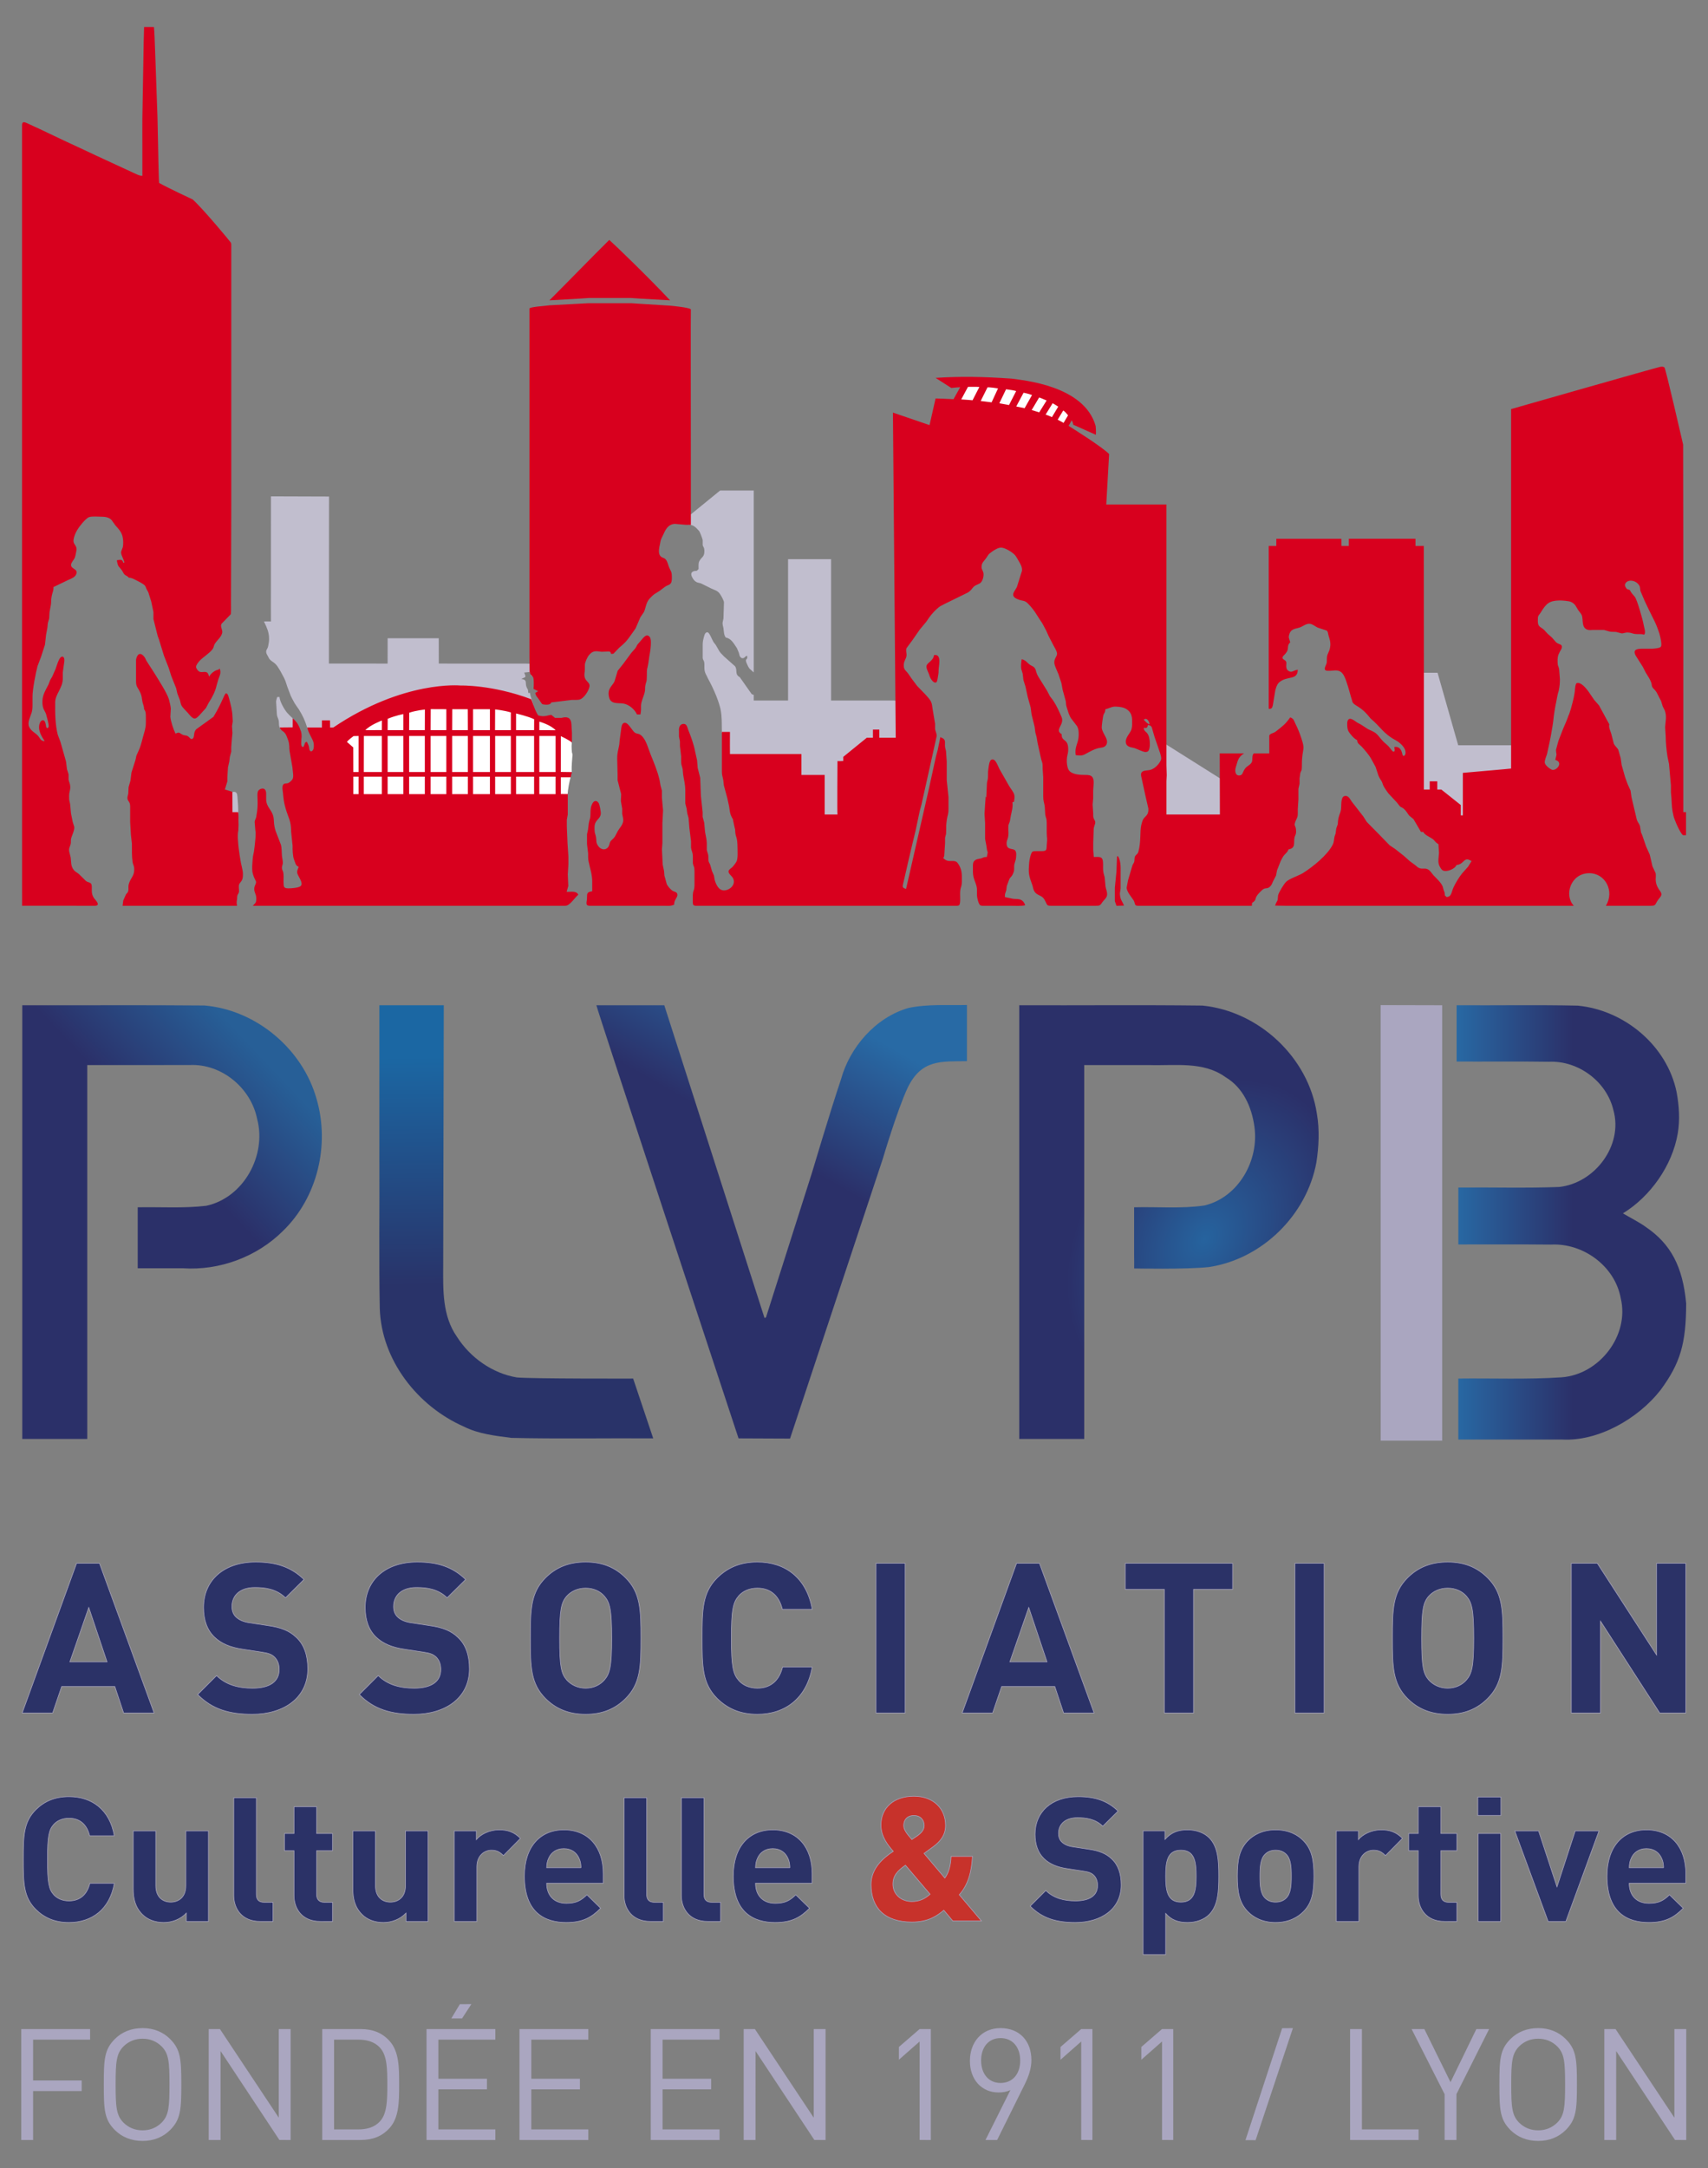 <?xml version="1.0" encoding="UTF-8" standalone="no"?>
<svg xmlns:xlink="http://www.w3.org/1999/xlink" xmlns="http://www.w3.org/2000/svg" xmlns:svg="http://www.w3.org/2000/svg" xmlns:rdf="http://www.w3.org/1999/02/22-rdf-syntax-ns#" xmlns:cc="http://creativecommons.org/ns#" xmlns:dc="http://purl.org/dc/elements/1.1/" width="756.708mm" height="959.865mm" viewBox="0 0 796 1009.705" version="1.1" id="svg1" xml:space="preserve">
  <rect x="0" y="0" width="796" height="1009.705" fill="#808080" stroke="none"/>
  <title id="title1">Logo du PLVPB - Association Culturelle &amp; Sportive - Lyon</title>
  <defs id="defs1">
    <linearGradient id="linearGradient53">
      <stop style="stop-color:#2869a4;stop-opacity:1;" offset="0" id="stop53"></stop>
      <stop style="stop-color:#2b3069;stop-opacity:1;" offset="0.506" id="stop54"></stop>
    </linearGradient>
    <linearGradient id="linearGradient52" gradientTransform="scale(0.728,1.373)" x1="1163.801" y1="618.146" x2="1308.57" y2="618.146" gradientUnits="userSpaceOnUse" spreadMethod="pad">
      <stop style="stop-color:#2b3069;stop-opacity:1;" offset="0" id="stop51"></stop>
      <stop style="stop-color:#aaa6c0;stop-opacity:0;" offset="1" id="stop52"></stop>
    </linearGradient>
    <linearGradient xlink:href="#linearGradient3" id="linearGradient4" x1="193.578" y1="948.195" x2="952.766" y2="948.195" gradientUnits="userSpaceOnUse"></linearGradient>
    <linearGradient id="linearGradient3">
      <stop style="stop-color:#aaa6c0;stop-opacity:0;" offset="0" id="stop3"></stop>
      <stop style="stop-color:#aaa6c0;stop-opacity:0;" offset="1" id="stop4"></stop>
    </linearGradient>
    <linearGradient xlink:href="#linearGradient10" id="linearGradient11" x1="215.222" y1="776.757" x2="317.432" y2="680.179" gradientUnits="userSpaceOnUse" spreadMethod="pad" gradientTransform="translate(0.512,207.875)"></linearGradient>
    <linearGradient id="linearGradient10">
      <stop style="stop-color:#2b3069;stop-opacity:1;" offset="0.576" id="stop10"></stop>
      <stop style="stop-color:#275f97;stop-opacity:1;" offset="1" id="stop11"></stop>
    </linearGradient>
    <linearGradient id="linearGradient2" gradientTransform="scale(0.728,1.373)" x1="1163.801" y1="618.146" x2="1308.57" y2="618.146" gradientUnits="userSpaceOnUse" xlink:href="#linearGradient52">
      <stop style="stop-color:#aaa6c0;stop-opacity:0;" offset="0" id="stop1"></stop>
      <stop style="stop-color:#aaa6c0;stop-opacity:0;" offset="1" id="stop2"></stop>
    </linearGradient>
    <linearGradient xlink:href="#linearGradient6" id="linearGradient7" x1="373.251" y1="664.678" x2="374.787" y2="794.042" gradientUnits="userSpaceOnUse" gradientTransform="translate(0.512,207.875)"></linearGradient>
    <linearGradient id="linearGradient6">
      <stop style="stop-color:#1b67a3;stop-opacity:1;" offset="0" id="stop7"></stop>
      <stop style="stop-color:#293369;stop-opacity:1;" offset="0.806" id="stop6"></stop>
    </linearGradient>
    <linearGradient id="linearGradient9" gradientTransform="scale(0.925,1.081)" x1="492.281" y1="784.956" x2="675.781" y2="784.956" gradientUnits="userSpaceOnUse">
      <stop style="stop-color:#aaa6c0;stop-opacity:0;" offset="0" id="stop5"></stop>
      <stop style="stop-color:#aaa6c0;stop-opacity:0;" offset="1" id="stop8"></stop>
    </linearGradient>
    <linearGradient xlink:href="#linearGradient219" id="linearGradient221" x1="563.429" y1="722.451" x2="596.564" y2="664.082" gradientUnits="userSpaceOnUse" gradientTransform="translate(0.512,207.875)"></linearGradient>
    <linearGradient id="linearGradient219">
      <stop style="stop-color:#2b3069;stop-opacity:1;" offset="0" id="stop220"></stop>
      <stop style="stop-color:#286aa5;stop-opacity:1;" offset="1" id="stop221"></stop>
    </linearGradient>
    <radialGradient xlink:href="#linearGradient222" id="radialGradient478" cx="739.984" cy="766.553" fx="739.984" fy="766.553" r="68.637" gradientTransform="matrix(0.592,-0.966,0.698,0.428,-239.951,1342.375)" gradientUnits="userSpaceOnUse"></radialGradient>
    <linearGradient id="linearGradient222">
      <stop style="stop-color:#26639e;stop-opacity:1;" offset="0" id="stop223"></stop>
      <stop style="stop-color:#2b3069;stop-opacity:1;" offset="1" id="stop222"></stop>
    </linearGradient>
    <linearGradient xlink:href="#linearGradient3" id="linearGradient5" gradientUnits="userSpaceOnUse" x1="193.578" y1="948.195" x2="952.766" y2="948.195"></linearGradient>
    <linearGradient xlink:href="#linearGradient3" id="linearGradient8" gradientUnits="userSpaceOnUse" x1="193.578" y1="948.195" x2="952.766" y2="948.195"></linearGradient>
    <linearGradient xlink:href="#linearGradient3" id="linearGradient12" gradientUnits="userSpaceOnUse" x1="193.578" y1="948.195" x2="952.766" y2="948.195"></linearGradient>
    <linearGradient xlink:href="#linearGradient3" id="linearGradient13" gradientUnits="userSpaceOnUse" x1="193.578" y1="948.195" x2="952.766" y2="948.195"></linearGradient>
    <linearGradient xlink:href="#linearGradient53" id="linearGradient54" x1="847.71" y1="948.013" x2="953.16" y2="948.013" gradientUnits="userSpaceOnUse"></linearGradient>
  </defs>
  <g id="layer1" transform="translate(207.012,370.296)">
    <g id="g3" transform="matrix(1.026,0,0,1.026,15.307,8.906)">
      <g id="g2" transform="matrix(0.264,0,0,0.264,-206.808,-357.481)" style="display:inline">
        <g id="layer1-2" style="stroke:#aaa6c0;stroke-opacity:0">
          <path style="fill:#ffffff;fill-opacity:1;fill-rule:evenodd;stroke:#aaa6c0;stroke-width:0.75;stroke-opacity:0" d="m 545.062,1219.023 61.872,-37.565 78.076,-25.043 67.764,-2.946 52.296,4.42 46.404,9.575 25.78,14.731 31.672,13.258 25.043,14.732 c 0,0 10.181,12.858 12.384,20.545 -0.683,8.597 0.26,16.667 0.26,16.667 l 1.042,4.037 c -0.309,6.173 -1.992,19.511 -1.302,29.557 -2.483,3.841 -3.035,5.191 -2.083,9.375 -5.429,22.218 -4.948,29.688 -4.948,29.688 l -8.594,14.583 -389.063,-0.781 z" id="path2"></path>
          <path style="fill:#ffffff;fill-opacity:1;fill-rule:evenodd;stroke:#aaa6c0;stroke-width:0.75;stroke-opacity:0" d="m 1624.69,615.219 32.593,-0.184 62.056,6.997 39.038,10.496 31.672,16.573 16.573,19.151 -12.153,20.256 -188.93,-39.775 z" id="path3"></path>
        </g>
        <g id="g1" transform="translate(-0.472,-1.5)" style="stroke:#aaa6c0;stroke-opacity:0">
          <path id="Sélection #2" fill="none" stroke="#000000" stroke-width="1" d="m 1202.04,799 h 57.92 V 1086 v 25.778 l -7.411,-6.646 c -2.012,-3.036 -2.519,-3.934 -3.682,-6.663 -6.12,-12.83 1.337,-6.087 -0.263,-15.094 -1.771,-0.204 -2.564,0.715 -3.734,1.935 -3.64,3.79 -7.55,1.94 -9.33,-2.48 l -1.22,-4.83 -3.24,-7.83 c -7.006,-10.904 -10.72,-16.612 -19.28,-18.47 -3.26,-3.68 -3.28,-10.93 -3.97,-15.7 -0.5,-3.48 -1.87,-6.42 -1.47,-10 l 1.46,-7 0.88,-28 c -0.63,-3.91 -4.95,-11.49 -7.34,-14.71 -3.94,-5.31 -8.51,-6.03 -14.19,-8.69 l -18.26,-9.02 c -2.79,-1.03 -8.09,-0.53 -12.61,-6.69 -5.95,-8.13 -5.74,-14.74 5.7,-14.89 l 3,-3 c 0,-3.41 -0.42,-9.75 0.89,-12.7 3.73,-8.41 9.57,-7.12 9.09,-19.3 -0.23,-5.84 -1.81,-5.14 -2.9,-9.09 v -8.91 c -0.56,-2.48 -4.54,-13.39 -6.08,-15.34 -1.24,-1.56 -5.88,-6.34 -7.46,-7.36 -3.06,-2 -3.37,-2.358 -7.35,-3.166 l -6.003,-0.949 0.07,-11.917 z m -772.816,10 99.952,0.324 -0.176,220.676 -0.02,66.5 100.984,0.025 0.036,-43.538 87.972,0.042 0.076,43.487 148.672,0.05 c 6.54,0.28 7.82,-0.554 14.28,2.436 -0.73,6.75 4,16.23 -4,19 v -4 l -3,-3 -9,1 c 3.74,9.64 2.93,6.7 -5,11 10.75,1.25 6.45,6.31 8.72,13 1.75,5.17 3.02,3.27 3.28,11 h 3 c 0.45,7.72 6.48,17.87 6.61,28 0.05,4.04 -3.05,8.5 -7.51,7.16 -4.45,-1.35 -5.35,-7.47 -6.71,-11.16 -1.8,-4.88 -9.29,-16.29 -14.39,-17.7 l -19,-2.54 -22,-6.3 -12,-0.74 -19,-2.72 -35,-1 -13,1 h -16 c -6.84,0.01 -13.23,2.14 -19,1 -2.56,2.86 -8.26,2.34 -12,3.12 l -8,2.2 -8,0.94 -11.83,3.31 -6.21,3.8 -16.96,7.18 -25,8.88 -23,11.28 -9,3.06 -16,8.02 c -13.61,7.42 -21.96,23.48 -39,14.21 -3.99,6.63 -13.59,2.73 -20,3.18 l -7,0.82 1,6 -1,-2 -4.385,-9.364 c -4.114,-12.904 -7.168,-19.53 -14.391,-31.428 0,0 -5.07,-6.927 -7.281,-10.598 -2.448,-4.064 -6.603,-12.61 -6.603,-12.61 l -4.18,-11 c -3.81,-9.21 -3.566,-12.357 -7.456,-20 -3.891,-7.643 -7.664,-14.36 -11.464,-19.91 -5.65,-8.26 -12.23,-8.12 -15.37,-15.52 -1.1,-2.58 -3.501,-5.518 -3.791,-8.218 -0.55,-5.18 2.437,-5.468 3.477,-11.408 0.79,-4.53 1.784,-8.094 1.354,-14.944 -0.51,-8.15 -2.748,-14.775 -8.743,-26.893 0.275,-0.229 12.058,0 12.058,0 -0.278,-21.24 0.202,-93.977 0,-215.108 z m 889.776,108 h 74 V 1160 h 105 c 3.82,0.01 8.76,-0.39 10.8,3.23 2.91,3.66 -0.37,5.69 0,10.77 v 35 c 0.21,3.49 1.75,12.21 0,14.4 -2.15,1.79 -6.31,1.62 -8.8,2.19 -4.5,1.03 -22.29,4.24 -25.86,2.67 -1.99,-0.87 -2.14,-1.59 -3.14,-3.26 -12.56,2.29 -9.87,1.12 -19.98,8.49 l -7.74,5.39 c -5.8,4.59 -9.38,9.87 -17.28,12.12 l -3,4 c 1.15,7.73 -2.09,11.48 -10,10 -1.91,5.09 -2.66,13.5 -2.66,19 l 0.61,8.83 V 1326 l -0.61,11 c 0,7.95 2.64,17.47 -6.51,21.88 -3.1,1.49 -6.5,1.02 -9.83,1.34 h -7 c -8.06,-1.27 -8.99,-13.75 -9,-20.22 v -19 l -0.88,-12 c 0.04,-3.21 -0.02,-13 -2.03,-15.4 -1.52,-1.83 -5.77,-1.67 -8.09,-2.04 -4.27,-0.68 -9.99,-2.61 -14,-2.22 -5,0.48 -10.39,3.56 -14.26,-1.57 -1.89,-2.49 -1.47,-4.97 -2,-7.77 l -1.7,-6 0.96,-19.89 h -15 c -5.63,0.95 -4.7,2.78 -13,2.93 h -11 l -12,0.95 -10,-0.97 h -16 l -12,-1 -14,0.98 c -5.17,0.06 -12.88,1.14 -15.83,-4.11 -1.69,-3.01 -1.02,-6.65 -0.74,-9.89 0.98,-6.32 0.347,-12.677 0,-19 -2.496,-1.38 -1.359,-0.722 -3.879,-2.772 -2.69,-2.17 -4.351,-2.539 -7.413,-5.773 L 1204.91,1197 c 0,0 0.015,-4.67 -0.631,-12.177 0,0 -0.952,-9.32 -2.742,-14.745 0,0 -1.843,-7.114 -5.999,-17.635 -5.171,-12.618 -8.828,-20.035 -14.338,-30.163 -2.351,-5.989 -6.14,-9.32 -6.2,-18.28 v -6 c -0.14,-7.55 -2.14,-6.02 -2.93,-11.04 V 1064 c -0.06,-5.9 1.51,-11.35 3.23,-16.96 0.71,-2.31 2.64,-4.85 5.41,-4.22 3.3,0.75 7.81,13.46 10,16.72 l 3.83,4.94 c 6.52,10.65 4.53,10.26 14.28,19.83 l 18.92,16.79 c 4.86,6.99 -1.24,13.68 8.26,18.9 l 20.425,29.034 c 0.972,0.321 3.031,1.326 3.535,1.317 V 1160 H 1319 Z m 1088.033,401.835 c -1.36,-2.97 -1.31,-206.525 -1.31,-206.525 H 2436.49 L 2472,1237 h 98.458 c 0,0 3.257,45.557 0,47.078 -25.168,-0.144 -56.162,6.628 -81.001,6.505 0,0 6.478,75.784 2.578,77.894 -4.18,2.26 -17.016,6.783 -17.806,2.503 -1.06,-5.69 -60.977,-40.895 -67.197,-52.145 z M 440,1154 h 4 c 0.563,9.661 11.563,26.482 14.944,28.965 2.857,3.781 15.494,13.833 14.054,15.273 -4.48,4.88 -1.092,15.957 -15.998,15.232 -4.35,-1.13 -8.1,-0.76 -11.35,-4.69 -3.77,-4.56 -1.99,-9.58 -3.18,-14.78 -0.87,-3.8 -2.72,-6 -3.01,-10 l -1.34,-22 c 0.19,-2.73 1.19,-5.36 1.88,-8 z m 1629.965,204.055 c -25.166,4.956 -104.967,1.925 -104.967,1.925 -2.964,-48.644 -1.209,-128.029 -1.209,-128.029 L 2065.5,1296 Z M 361.11,1318.02 c 2.17,-0.76 3.43,-1.23 5.83,-0.87 4.96,0.74 4.5,7.75 4.89,11.85 0.71,7.42 1.142,15.971 1.211,23.463 -0.73,3.84 -3.481,12.437 -7.151,14.757 -7.05,4.45 -10.87,-4.96 -11.81,-10.22 -1.76,-9.95 -1.34,-32.27 7.03,-38.98 z" style="fill:#c1bece;fill-opacity:1;stroke:#aaa6c0;stroke-opacity:0"></path>
          <path id="Sélection" fill="none" stroke="#000000" stroke-width="1" d="m 211,2 16.947,0.053 c 0,-1e-7 1.272,16.943 1.053,16.947 L 230,44.875 234,157 l 1,46 c 0,0 1.053,62.47 1.84,67.14 14.148,8.133 57.7,28.4 57.7,28.4 17.403,15.454 65.483,73.321 65.88,74.46 0.69,2.02 0.58,4.86 0.58,7 v 442 l -0.5,172 c -0.04,2.71 0.45,16.12 -0.52,17.87 l -15.79,16.26 c -2.77,5.17 2.46,10.4 1.12,15.87 -1.78,7.29 -8.46,12.05 -12.3,18.04 -2.74,4.28 -1.44,5.88 -4.44,9.96 -5.12,6.96 -15.39,12.8 -21.77,19.46 -2.11,2.21 -6.35,7.42 -6.4,10.54 -0.03,1.59 0.63,2.68 1.43,3.98 5.47,9.02 11.21,2.99 16.89,5.62 2.57,1.19 3.34,4.92 4.28,7.4 2.47,-5.32 10.17,-11.42 16,-12 l 2,-2 c 3.08,7.69 0.02,11.78 -2.33,19 l -2.91,10 c -2.188,9.922 -6.748,19.36 -13.601,29.895 l -4.788,9.12 L 306.16,1185.43 c -2.47,2.29 -5.35,6.17 -9.16,5.49 -3.71,-0.66 -8.53,-7.13 -11.09,-9.99 -2.92,-3.27 -8.42,-8.49 -10.4,-11.93 -1.72,-2.98 -1.95,-6.67 -3.03,-10 l -4.26,-11 -2.05,-9 -8.39,-21 -4.42,-14 -8.19,-21 -8.62,-28 -2.18,-6 -7.31,-29 v -12 l -3.76,-18 -5.01,-16 -3.34,-6 c -0.92,-1.94 -1.13,-3.77 -2.54,-5.48 -2.48,-3.01 -10.71,-7.09 -14.41,-8.93 -4.37,-2.18 -8.05,-4.65 -13,-4.59 -3.79,-3.94 -5.16,-3.29 -7.59,-5.54 -1.85,-1.74 -2.62,-4.23 -4.02,-6.29 -6.16,-9.12 -6.92,-5.12 -9.39,-18.17 5.19,-0.93 9.86,-2.59 11,4 h 2 c -0.84,-5.63 -5.37,-12.32 -5.61,-17 -0.15,-3 2.12,-6.57 3.05,-10 0.82,-3.99 0.74,-10.92 0,-15 -1.35,-9.86 -6.78,-15.27 -13.01,-22.3 l -6.42,-8.99 C 150.68,845.08 144,844.01 138,844 c -5.69,-0.01 -17.3,-1.13 -21.99,0.85 -3.37,1.42 -8.27,6.6 -10.74,9.45 -7.29,8.41 -14.21,18.39 -15.71,29.7 -1,7.62 5.95,9.23 5.18,17 -0.2,2.07 -2.28,12.29 -3.14,14 -1.86,3.68 -6.36,8.05 -6.31,11.96 0.09,7.41 12.76,6.61 8.99,15.81 -2.19,5.34 -8.5,7.71 -13.28,9.73 L 55,965 c 0.5,6.02 -1.81,9.21 -2.91,15 -1.69,8.96 -0.63,9.27 -1.38,15 l -2.42,13 -0.62,11 -2.29,8 -0.8,8 -2.26,12 -1.87,17 -6.8,21 -6.07,16 c -3.17,11.98 -8.56,40.1 -8.58,52 v 15 c -0.04,4.46 -0.19,8.7 -1.53,13 -2.19,7.03 -7.55,16.65 -4.38,24 3.23,7.5 9.81,9.97 14.8,15.09 5.05,5.18 3.78,9.05 12.11,9.91 -5.03,-7.58 -11.05,-17.44 -9.56,-26.99 0.45,-2.85 1.84,-7.52 4.82,-8.7 6.6,-2.64 6.69,10.11 7.33,11.49 1.29,2.72 3.61,1.77 4.21,-0.88 0.45,-1.94 -0.93,-7.74 -1.41,-9.92 l -3.2,-12 c -2.21,-5.96 -5.72,-8 -6.15,-19 -0.5,-12.71 4.96,-20.65 10.33,-31.28 l 2.98,-7.68 3.62,-6.21 5.62,-12.83 c 1.99,-4.95 5.37,-18.61 10.01,-20.99 4.57,-2.33 5.45,4.05 5.23,6.99 l -2.75,20 v 11 c -0.27,15.78 -12.91,26.23 -13.08,40 -0.21,17.9 0.01,38.61 4.48,56 l 4.56,12 9.64,34 1.58,13 2.8,9 v 9 c 0.93,4.71 2.68,7.07 2.89,12 0.29,6.65 -1.85,8.03 -1.95,16 -0.12,10.46 0.71,7.22 1.83,15 l 1.35,15 3.05,15 2.55,8 c 0.74,4.95 -2.59,12.18 -4.32,17 -2.53,7.05 -0.71,7.68 -1.85,13 -1,4.68 -3.57,6.37 -2.38,13 l 2.48,10 c 1.07,7.94 -0.26,14.79 5.71,21.89 2.53,3.02 5.48,3.84 8.7,6.8 l 11.97,11.76 c 3.57,2.52 7.02,1.95 8.89,4.85 1.43,2.21 0.99,7.95 1.02,10.7 0.06,5.14 0.54,8.5 3.28,13 2.11,3.46 13.09,13.01 2.7,13.98 H 123 L 1.075,1512.888 1,797 V 174 c 0,-2.07 -0.37,-6.62 1.6,-7.87 1.93,-1.23 5.54,0.65 7.4,1.46 l 21,9.67 43,20.42 36,16.73 19,8.94 c 3.76,1.81 21.29,9.86 27,12.47 L 191,252 c 5.95,2.55 10.48,5.62 17,6 v -56 l -0.033,-11.542 V 174.229 L 208,159 210,44 210.313,26.313 Z M 908.366,472 C 943.098,437.246 976.459,402.735 1011.346,368.136 1020.672,376.239 1078.745,432.252 1116,472 l -52,-3 -15,-1 h -73 l -15,1 z M 874,486 c 1.908,-3.05 28.488,-4.426 34.242,-5.436 L 960.416,477.771 975,477 h 75 l 15,1 51.167,3.167 c 4.1,0.36 33.313,3.183 35.563,6.343 -0.392,1.581 0,187.333 0,280.49 0,0 0.045,90.253 0,90.083 0,0 -6.48,-0.213 -8.72,-0.133 L 1124,856.32 c -12.02,0.98 -15.92,10.1 -20.31,19.68 -1.34,2.93 -3.01,5.9 -3.9,9 l -1.38,7 c -1.15,4.82 -2.56,12.2 -0.67,16.98 2.43,6.17 7.5,4.9 10.57,8.33 3.19,3.57 3.94,8.44 5.57,12.69 2.62,6.86 5.01,7.86 5.12,16 0.04,3.56 0.34,8.76 -1.45,11.87 -2.26,3.92 -5.38,3.21 -10.55,6.83 l -9,6.78 c -8.75,5.83 -9,4.48 -17.1,13.18 -6.55,7.02 -6.78,16.87 -9.95,23.3 l -6.13,9.05 -8.16,18.99 -7.24,10.28 c -9.18,12.88 -9.43,13.02 -21.29,23.31 l -9.345,9.751 c -8.205,2.469 -1.875,-3.26 -8.286,-3.57 L 998,1076.23 c -9.32,-1.21 -14.59,-2.64 -21.62,5.82 -2.82,3.41 -7.06,12.51 -7,16.95 v 8 c -0.08,5.23 -1.87,7.97 0,14 2.16,6.89 9.15,8.18 7.96,15 -1.29,7.34 -9.22,19.6 -16.34,22.18 -3.41,1.24 -10.15,0.78 -14,0.82 l -35.426,4.328 c 0,0 -0.929,3.676 -6.336,3.788 -1.23,0.38 -7.799,-0.176 -8.929,-0.716 -1.24,-0.59 -5.68,-7.93 -7.12,-9.82 -2.96,-3.89 -4.14,-4.67 -5.19,-9.58 l 5,-3 -8,-4 c 0.54,-4.09 0.92,-16.21 -0.59,-19.78 -1.41,-3.3 -4.147,-2.305 -6.177,-9.845 L 874,1084 V 958 Z m 1945,100.51 c 2.53,-0.51 6.01,-1.01 8,1.06 2.049,2.158 32,132.43 32,132.43 0.463,111.922 0.285,631.89 0.285,631.89 h 4.678 v 39.693 h -5.087 c -5.07,-3.17 -14.945,-26.963 -16.295,-32.583 -3.34,-13.93 -2.74,-17.38 -3.67,-31 l -0.91,-10 v -12 l -3.28,-37 -2.53,-12 c -1.92,-11.82 -3.05,-24.05 -3.19,-36 l -0.96,-15 c 0.51,-10.47 3.21,-18.17 -0.57,-28.83 l -3.64,-7.18 -2.69,-8.9 -7.77,-15.1 c -2.87,-4.75 -5.87,-6.28 -7.35,-9.08 -1.98,-3.73 0.68,-3.89 -5.24,-14.95 l -6.17,-10.05 -4.88,-9.63 -12.22,-19.28 c -6.71,-12.16 4.79,-11.99 13.49,-12 h 15 c 4.571,-0.241 14.347,-1.116 14.99,-4.091 1.66,-2.66 -0.844,-15.248 -2.854,-22.172 -3.402,-10.213 -5.898,-16.364 -9.719,-23.933 -5.415,-10.726 -11.737,-23.619 -15.497,-31.803 l -7.24,-17 c -1.02,-3.43 -0.18,-6.55 -2.11,-9.72 -6.29,-10.31 -21.5,-10.99 -24.44,-2.19 -0.96,2.86 1.591,6.633 3.451,8.413 l 4.38,1.424 c 2.406,2.543 -0.427,1.465 8.713,11.552 4.147,4.577 14.395,41.554 15.225,47.604 0.57,4.19 4.863,15.03 0.833,17.72 -3.032,-1.024 -6.662,-1.013 -9.012,-0.963 -11.03,0.22 -9.88,-1.93 -17.72,-2.66 -6.06,-0.57 -7.89,1.72 -12,1.39 l -9,-2.36 c -4.11,-0.59 -7.19,0.27 -12,-0.91 l -9,-2.56 h -20 c -2.02,0.26 -5.07,0.31 -6.99,0 -13.12,-2.77 -8.17,-18.57 -11.58,-25.74 -1.43,-3.01 -3.83,-5.27 -5.68,-8 -4.35,-6.4 -4.75,-10.82 -12.76,-14.52 -3.65,-1.68 -15.68,-2.56 -19.99,-2.47 -17.67,0.4 -22.72,5.72 -31.51,19.95 -4.66,7.54 -5.69,4.7 -5.49,16.04 0.18,9.73 4.81,9.23 10.83,14.6 l 5.85,6.48 7.62,6.67 7,8 c 4.58,3.93 7.81,2.92 9.48,5.68 2.11,3.48 -1.42,7.89 -2.98,10.85 -3.69,7.02 -3.92,9.94 -3.8,17.72 0.13,7.46 1.64,6.57 2.66,12 l 1.34,17 c 0.01,7.84 -0.481,12.916 -2.121,20.656 -2.734,7.892 -3.491,16.974 -5.369,24.344 -1.262,6.295 -2.135,12.649 -3.05,19 -0.868,11.101 -3.083,22.031 -4.92,33 l -2.55,13 -4.16,19 c -1.2,3.52 -4.45,11.56 -3.88,15 0.75,4.54 8.27,10.38 12.32,12.02 4.91,1.97 13.51,-4.93 12.48,-11 -0.62,-3.61 -3.79,-4.81 -6.73,-6.02 3.42,-13.22 1.737,-6.69 1.197,-17 2.556,-8.847 3.615,-14.769 5.933,-19.933 3.73,-9.553 6.458,-17.227 10.747,-26.523 4.947,-11.757 3.433,-9.783 6.119,-15.38 3.69,-10.23 9.546,-32.438 10.016,-43.348 0.6,-6.572 1.663,-8.771 2.697,-9.597 6.93,-2.91 16.46,8.951 20.08,13.871 l 10.21,14.91 8.28,9.46 17.7,32.54 c -1.48,4.97 1.86,11.26 3.32,16 l 4.38,17 c 1.85,4.31 5.55,6.82 7.64,10.42 l 4.22,14.58 1.69,12 5.98,21 4.37,12 4.99,11 1.53,11 9.21,39 c 1.59,4.95 4.1,6.36 5.46,11 l 1.75,10.83 1.96,4.34 6.81,19.83 6.29,14 4.61,20 5.55,12 c 0.48,2.77 0.21,7.94 0,11 0.32,6.38 1.66,10.28 4.95,15.73 1.47,2.43 4.32,5.58 4.83,8.32 0.73,3.89 -2.82,6.98 -4.97,9.87 -6.93,9.3 -3.09,11.06 -14.57,11.08 h -76 c 15.629,-24.95 -0.967,-56.672 -29.193,-56.053 -31.658,0.612 -43.018,38.115 -25.863,56.053 H 2316 2208 2176 l -19,-0.352 c 1.78,-6 3.54,-7.008 4.41,-9.818 l 0.69,-7.83 c 1.46,-5.64 9.89,-19.4 14.03,-23.46 5.28,-5.16 21.75,-10.36 29.26,-15.12 16.76,-10.63 41.77,-30.7 50.64,-48.42 2.61,-5.23 1.97,-8.71 3.2,-13.99 l 1.88,-5.43 1.11,-8.54 2.51,-7.13 c 0.53,-2.63 -0.12,-4.47 1.37,-10.91 2.11,-9.07 4.3,-9.15 4.6,-20 0.14,-4.71 0.02,-16.05 5.35,-17.57 6.97,-1.98 9.64,4.97 12.84,9.48 l 19.85,25.48 6.08,9.56 20.5,20.73 18.78,19.31 9.64,6.47 14.78,11.66 10.14,9.07 9.05,6.63 4.75,3.97 c 6.45,4.36 11.63,0.69 16.96,3.32 4.83,2.38 6.72,6.87 10.24,10.59 5.05,5.35 13.19,12.53 15.84,19.58 l 1.18,4.72 c 1.68,5.34 2.12,3.61 2.32,10 l 3,3 c 8.79,-0.73 7.72,-7.28 12.09,-17 2.83,-6.28 10.31,-18.7 14.73,-23.76 l 10.21,-11.5 5.97,-9.74 c -2.83,-1.28 -5.63,-3.41 -8.92,-2.67 -5.3,1.2 -6.79,8.49 -17.08,9.67 -2.47,6.59 -17,12.6 -23.54,9.12 -2.18,-1.17 -4.02,-4.41 -5.2,-6.56 -4.09,-7.46 -1.64,-15.67 -1.3,-23.56 l -0.96,-15 c -6.22,-3.69 -5.56,-5.65 -10.1,-8.99 -4.55,-3.36 -13.89,-6.77 -15.9,-12.01 h -4 l -12.91,-22.03 -7.14,-5.83 c -2.44,-2.6 -4.56,-7.52 -9.37,-11.83 -2.86,-2.55 -4.46,-2.23 -6.87,-4.34 l -5.11,-6.51 -14.63,-15.67 c -2.36,-3.01 -7.53,-10.45 -8.94,-13.8 l -2.09,-5.82 c -1.33,-2.79 -3.76,-5.26 -6.19,-11.17 l -4.96,-15 -8.24,-15 c -2.79,-5.04 -11.12,-14.87 -15.22,-19.27 -4.82,-5.18 -7.53,-4.97 -8.33,-11.73 -4.57,-1.53 -13.33,-11.65 -15.2,-16 -1.12,-2.63 -1.65,-6.15 -1.69,-9 v -5.22 c 1.78,-11.96 11.41,-3.78 16.89,0 l 7,3.81 12,7.76 c 4.61,2.35 9.71,3.94 13.71,7.36 5.76,4.92 8.25,10.94 17.42,18.33 3.67,2.96 5.43,5.27 8.29,8.95 1,1.29 2.64,3.97 4.49,3.97 3.25,0 1.37,-6.24 1.09,-7.96 7.4,-1.36 11.6,3.13 13.38,10 0.38,1.43 1.09,6.68 3.69,5.04 3.15,-1.99 2.53,-7.08 1.56,-10.04 -2.02,-6.21 -10.05,-13.39 -15.72,-16.4 -22.2,-11.79 -26.16,-23.237 -43.79,-37.767 -17.134,-22.125 -26.176,-20.366 -30.806,-27.736 -5.191,-16.763 -5.684,-21.117 -10.824,-36.097 -1.96,-5.7 -4.97,-13.86 -10.5,-16.84 -6.07,-3.27 -11.73,-1.32 -17.99,-1.19 h -3.96 c -9.26,-0.82 -1.86,-9.35 -1.23,-13.97 0.69,-4.99 -0.54,-8.14 1.44,-14 l 3.37,-8 c 2.8,-9.78 1.23,-15.62 -1.72,-24.83 -0.96,-2.98 -0.53,-6.24 -3.21,-8.43 l -15.52,-5.1 c -4.28,-1.97 -8.38,-5.9 -13.17,-6.49 -6,-0.75 -10.78,3.48 -16,5.68 -7.74,3.26 -15.63,1.86 -19.19,11.17 -0.8,2.09 -1.43,4.72 -1.21,6.96 l 2.4,8.04 c -7.56,7.43 0.26,10.37 -9.28,20.72 -1.63,1.76 -4.96,4.22 -3.69,6.99 1.08,2.37 5.1,2.61 6.2,6.35 0.94,3.17 -2.99,12.77 5.79,16.07 4.64,1.74 6.4,-1.87 13.98,-3.13 -0.23,18.82 -17.45,10.067 -31.327,21.268 -2.449,1.745 -5.086,5.362 -7.286,13.982 l -4.17,25.211 c -0.683,3.278 -1.225,6.447 -4.907,6.879 -1.281,0.226 -2.31,-0.284 -2.31,-0.284 V 894.306 h 13 L 2159.083,882 h 111.864 l 0.136,12.306 h 12.744 l 0.023,-12.364 h 114.629 l 0.038,12.364 h 14.319 c 0.201,134.564 0.115,284.179 0.115,418.744 h 10.05 V 1299 h 13 v 14.05 h 6.91 l 33.548,26.7 -0.034,17.75 h 3.576 v -73.07 c 0.158,-0.198 83.163,-7.131 83,-7.43 V 659 c 0,0 254.292,-72.669 256,-72.49 z M 1801.673,687.847 c 10.017,6.279 56.991,35.748 69.698,48.414 L 1866.478,823 H 1970 v 448 l 0.51,17.42 -0.51,10.58 v 57 h 91.97 c 0,0 -0.192,-104.713 -0.302,-105.041 h 42.027 c -11.412,6.601 -11.264,15.021 -14.395,24.041 -2,5.78 -0.91,15.6 7.64,13.67 4.28,-0.97 3.94,-4.9 7.68,-10.63 3.94,-6.02 8.33,-5.81 11.95,-11.47 2.5,-3.89 -0.276,-11.541 3.684,-15.611 h 26.671 V 1220.12 c 2.65,-4.32 6.276,-2.91 11.656,-7.14 11.3,-8.89 15.56,-11.59 24.42,-23.98 6.56,2.66 6,5.13 8.95,11 4.36,8.7 6.77,14.83 9.88,24 1.56,4.6 3.69,11.19 3.96,16 0.19,3.39 -1.18,9.27 -1.64,13 -1.25,10.34 -0.97,12.05 -1.15,22 -0.13,7.21 -1.65,5.57 -2.71,10.09 l -1.25,8.91 v 9 l -1.95,9 v 18 l -1.09,17 c 0,3.11 0.29,10.19 -0.54,12.83 -1.26,4.02 -4.02,7.85 -4.7,12.13 -0.6,3.82 1.66,4.22 2.15,10.04 0.75,9.01 -1.54,8.83 -2.61,14 -1.77,8.54 2.65,17.9 -10.3,20 -1.62,5.09 -4.81,6.6 -8.02,10.61 -1.59,1.98 -4.27,7.07 -5.43,9.48 l -6.29,16 -1.67,8.91 -5.28,10.15 c -1.35,2.99 -1.76,5.06 -4.07,7.75 -4.29,5.01 -7.84,3.47 -11.07,4.66 -2.54,0.94 -5.99,4.66 -7.96,6.65 -10.78,10.9 -2.974,11.466 -12.914,17.846 l -0.296,4.917 -193,0.028 c -10.658,0.436 -6.739,-2.918 -10.48,-9.41 -3.99,-6.04 -11.3,-14.18 -12.03,-21.5 l 2.46,-13 7.59,-25.81 2.88,-5.32 c 1.05,-3.05 0.12,-6.61 1.46,-9.7 1.49,-3.46 4.48,-3.42 5.86,-8.3 4.88,-17.26 2.25,-34.45 5.01,-45.96 0.6,-2.53 2.05,-7.81 3.33,-9.91 3.48,-5.71 9.38,-6.43 8.88,-18.09 l -5.04,-22 -7.4,-34 c -2.08,-11.33 9.58,-8.98 15.48,-10.63 5.62,-1.57 9.98,-4.95 13.68,-9.37 1.96,-2.35 4.54,-5.96 5.15,-9 0.67,-3.37 -0.86,-6.72 -1.52,-10 l -9.94,-29 -2.92,-10 c -1.83,-5.96 -1.19,-8.81 -8.45,-10 -0.56,5.04 -2.19,5.8 -7,5 0.33,6.43 3.98,5.65 7.3,11.44 3.28,5.7 4.32,20.22 1.69,26.37 -1.34,3.14 -3.73,4.05 -6.99,3.67 -4.46,-0.53 -13.33,-5.11 -18,-6.63 l -7,-1.6 c -2.93,-0.95 -5.85,-2.37 -7.11,-5.36 -3.83,-9.09 6.02,-17.49 8.45,-23.89 1.44,-3.8 1.62,-7.99 1.66,-12 0.11,-9.08 -0.09,-17.1 -8.3,-23.16 -5.93,-4.39 -12.66,-4.91 -19.7,-5.33 -6.82,-0.4 -11.66,3.22 -18,4.49 -0.69,7.38 -1.88,5.51 -3.46,10.09 -0.8,2.31 -3.13,19.67 -2.85,21.91 1.37,10.64 11.95,18.84 8.43,27.91 -2.71,7 -10.21,5.76 -16.12,7.54 -11.25,3.41 -20.28,10.33 -25,11.58 -4.13,1.15 -7.84,0.16 -12,0 -2.6,-14.59 4.83,-20.31 5,-34.03 0.07,-5.97 0.12,-10.55 -2.88,-16 l -10.73,-14 c -3.02,-5.09 -5.14,-12.31 -6.88,-18 -1.84,-5.97 -0.94,-6.38 -1.77,-11 l -5.24,-19 -2.24,-12 -4.95,-15 c -1.77,-4.54 -6.25,-13.68 -6.98,-18 -1.66,-9.77 5.73,-12.59 4.25,-19.17 -0.98,-4.39 -4.14,-8.8 -6.12,-12.83 l -8.31,-16.09 -3.97,-8.91 c -3.27,-6.5 -8.12,-15.4 -9.39,-16.57 l -10.45,-16.26 c -3.27,-4.54 -10.94,-14.35 -15.51,-17.04 -3.1,-1.82 -7.24,-1.83 -10.83,-3.16 -4.2,-1.56 -10.59,-3.64 -10.72,-8.97 -0.1,-3.89 4.57,-9.12 6.39,-13 l 8.8,-28 c 0.54,-6.13 -2.24,-10.9 -5.18,-16 -1.6,-2.77 -4.83,-8.6 -6.73,-10.79 -4.36,-5.03 -16.89,-12.75 -23.56,-13.07 -4.79,-0.23 -11.02,3.45 -14.91,6.1 -8.79,5.98 -7.2,6.55 -12.06,13.04 -3.63,4.85 -6.81,6.99 -7.1,13.55 -0.21,4.84 1.93,5.98 3.04,10.17 1.29,4.85 -0.81,13.9 -4.5,17.36 -2.92,2.74 -7.27,3.51 -10.3,5.63 -4.69,3.28 -4.98,7.28 -12.17,11.57 l -39,19.09 -8,4.14 c -6.85,4.58 -14.26,12.68 -19.14,19.38 l -5.06,7.41 -11.23,13.51 -12.43,17.91 -10.33,14 c -1.69,4.26 0.45,8.59 0,13 -0.92,6.01 -4.25,8.39 -4.71,15 -0.64,9.07 3.21,9.81 7.79,16.09 l 5.65,8.19 9.55,12.72 c 5.7,6.2 20.58,20.1 23.86,27 1.75,3.68 2.04,8.01 2.63,12 l 4.37,26 v 9 c 0.79,4.62 2.9,7.8 2.79,12 l -3.53,16 -8,36 -14.71,66 -3,11 -7.16,34 -6.06,25 -6.78,29 -5.92,26 -2.85,11.96 c -0.17,1.49 -1.03,3.53 0,5.01 0.6,1.64 3.62,2.42 5.27,3.03 l 38.58,-169 12.92,-59 3,-11 4.5,-22 c 11.53,4.38 6.71,8.53 8.26,18 l 1.48,6 1.26,18 v 32 l 3,29 v 20 c -0.02,11.28 -1.68,10.17 -2.84,19 -1.22,9.27 -1.14,9.82 -1.16,19 -0.02,8.63 -0.71,5.71 -1.87,12 v 9 l -1.42,22 c -0.43,1.94 -0.84,2.35 -1.71,4 3.21,2.52 4.74,4.22 9,4.81 5.53,0.77 12.03,-1.55 15.83,3.66 7.78,10.65 7.23,19.24 7.17,31.53 -0.06,11.26 -2.98,8.38 -3,22 -0.01,3.74 0.97,16.82 -1.74,19.01 -1.54,1.24 -5.32,0.99 -7.26,0.99 h -338 -86 -20 c -1.95,-0.04 -4.63,0.1 -5.98,-1.6 -1.25,-1.59 -1.02,-5.41 -1.02,-7.4 v -6 c 0.02,-13.94 2.98,-8.59 3,-22 v -22 c -0.05,-9.5 -1.54,-7.45 -2.84,-14 v -12 c -0.27,-8.04 -2.28,-8.52 -3.15,-15 v -10.96 l -2.84,-23.04 -1.38,-17 -2.26,-8 -1.04,-8 -2.34,-9 v -23 c -0.17,-10.88 -2.27,-16.94 -3.72,-27 l -0.8,-9 c -1.23,-6.38 -2.53,-5.69 -2.63,-14 v -8 l -2.06,-18 v -8 l -1.65,-8 v -9 c -0.48,-5.94 0.96,-13.1 8.69,-12.75 5.04,0.23 5.84,6.8 7.45,10.75 4.27,10.51 9.5,24.93 11.49,36 l 3.5,15.72 1.11,13.28 4.3,17 1.17,31 3.01,28 v 8 l 2.67,10 1.5,16.01 c 1.06,6.45 2.74,12.34 2.98,18.99 v 12 c 1.21,6.28 2.83,5.71 2.76,14 -0.07,8.48 1.56,6.38 3.53,13 l 2.52,9 3.49,8 1.17,7 c 2.22,8.14 7.1,19.47 17.37,18.44 10.12,-1.01 19.74,-11.01 14.05,-21.27 -2.04,-3.69 -8.63,-7.9 -7.34,-12.21 0.81,-2.69 4.13,-4.34 6.12,-6.22 2.04,-1.93 6.21,-7.49 7.52,-10.02 2.51,-4.87 1.71,-17.81 1.65,-23.72 -0.19,-18.36 -2.35,-15.82 -3.7,-25 l -0.51,-7 c 0.51,3.51 -4.65,-19.87 -3.35,-15.91 -1.01,-3.06 -3.25,-3.99 -5.4,-13.09 l -1.5,-10 -3.06,-14 -5.96,-22 -0.98,-9 c -1.46,-8.24 -2.52,-7.38 -2.43,-17 v -32 -19 c -0.1,-3.31 0,-15 0,-15 H 1219 c -0.204,12.305 0,38 0,38 h 123 v 36 h 40 v 68 h 22 c -0.602,-0.372 0,-92 0,-92 0.347,0.66 10,0 10,0 v -7.113 L 1454.479,1224 H 1465 v -14 h 11 v 14 h 28.241 l -4.833,-559 63.003,21.52 10.378,-45.777 c 0,0 28.235,0.889 30.872,1.197 l 11.499,-20.528 c 0,0 -7.152,0.24 -15.239,1.286 l -27.136,-17.376 c 42.521,-2.837 83.63,-2.046 130.737,1.29 19.387,2.902 124.861,11.426 144.674,81.322 0.951,9.5 0.395,15.247 0.395,15.247 l -39.015,-17.368 c 0,0 0.09,-3.013 -2.562,-7.495 z M 1648.159,620.907 c -4.911,-0.362 -19.613,-0.139 -19.613,-0.139 l -11.61,21.588 c 5.442,0.183 19.451,1.473 19.451,1.473 z m 32.082,2.524 c -14.843,-2.357 -18.101,-1.841 -18.101,-1.841 l -11.732,23.502 c 0,0 10.965,1.178 18.769,2.293 z m 31.13,4.762 c 0,0 0.923,-0.895 -17.314,-3.288 l -11.544,24.081 c 0,0 11.387,1.998 16.629,3.026 z m 27.392,6.63 c -6.756,-2.56 -14.565,-3.965 -14.565,-3.965 l -12.621,23.668 c 0,0 10.373,2.125 14.407,2.921 z m 12.232,4.164 -12.872,21.662 c 0,0 4.492,1.097 12.967,3.979 l 12.758,-20.441 c -8.835,-3.96 -12.854,-5.199 -12.854,-5.199 z m 21.99,33.84 10.832,-18.07 c -5.368,-3.622 -9.656,-5.814 -9.656,-5.814 l -12.03,19.491 c 0,0 5.643,1.823 10.854,4.394 z m 19.359,-11.302 -9.46,15.686 c 6.742,3.319 10.106,5.534 10.106,5.534 l 7.735,-13.052 c -6.043,-7.78 -8.381,-8.168 -8.381,-8.168 z M 1059,1184 c -3.97,-8.79 -13.39,-16.87 -23,-18.66 -8.69,-1.62 -21.79,1.8 -24.86,-10.34 -3.95,-15.62 5.07,-19.02 9.3,-28 l 5.37,-17.99 9.57,-12.01 14,-18.95 6.26,-7.09 c 2.88,-3.82 2.6,-4.62 4.14,-7 l 10.26,-11.92 c 2.32,-2.26 5.21,-5.14 8.63,-3.28 3.66,1.98 4.22,6.55 4.32,10.24 0.19,7.48 -1.08,16.66 -2.54,24 l -1.89,13 c -2.19,13.48 -2.53,5.4 -2.56,22 -0.02,11.64 -1.43,9.05 -2.74,17 -0.73,4.39 0.45,6.48 -1.47,13 -1.94,6.63 -5.67,14.24 -5.79,21 -0.12,7.28 0.36,7.4 -1,15 z m -848,-9 c 0.1,-4.56 -1.65,-7.69 -2.67,-12 -1.82,-7.78 -0.41,-8.71 -4.16,-17 -4.23,-9.36 -7.12,-8.79 -7.07,-20 v -29 -7 c 1.46,-8.44 6.32,-14.3 13.56,-5.95 2.9,3.35 2.94,5.56 4.97,8.67 l 13.1,20.28 c 6.51,10.65 21.88,34.25 24.97,45 0.96,3.34 3.21,12.81 3.28,16 l -0.8,14 c 0.83,8.74 5.12,21.04 8.82,29 7.42,-3.87 7.08,-0.2 13.04,2.16 2.92,1.16 5.19,0.57 7.79,2.01 3.39,1.88 5.15,6.34 8.11,4.8 4.78,-2.49 1,-10.48 6.77,-16.54 l 29.601,-21.311 c 15.971,-26.488 17.777,-37.951 21.609,-40.539 3.54,0.51 4.57,6.5 5.37,9.42 2.54,9.21 5.49,20.46 5.71,30 l 0.53,9 -1.27,8 0.73,12 -0.95,10 -1.09,14 v 8 l -2.43,9 -0.96,8 -2.24,10 -1.06,17 v 7 l -4.26,14 12.866,4 0.134,34.968 9.83,0.032 c 0.95,5.21 0.458,13.666 0.458,13.666 0.05,3.91 0.15,3.921 0.213,8.083 0.029,1.96 -0.391,9.764 -0.391,9.764 -1.202,5.08 -1.006,13.633 -0.446,18.727 0.659,13.752 4.876,36.759 4.876,36.759 l 2.076,9.134 c 0.94,5.59 1.704,5.876 1.344,13.866 -0.42,9.29 -5.06,9.64 -6.69,15.04 -0.85,3.7 0.4,8.83 0,11.92 -1.11,5.28 -3.21,2.9 -3.27,12.04 -0.02,2.43 -1.672,5.091 -0.048,12 0.046,0.197 -6.652,-4e-4 -8.952,-4e-4 H 174 l 1.09,-9 4.91,-11 c 6.83,-5.83 2.47,-10.32 4.84,-18 3.16,-10.29 9.46,-13.38 9.14,-25 -0.18,-6.84 -2,-6.94 -2.77,-12 -1.58,-10.42 -1.09,-21.48 -1.21,-32 l -1.72,-15 -1.28,-22 v -27 c -0.17,-9.19 -4.29,-7.96 -4.69,-14 -0.17,-2.65 1.11,-5.33 1.48,-8 l 0.51,-11 3.17,-11 1.77,-14 6.67,-21 c 2.4,-7.71 -0.2,-4.49 4.49,-14 4.5,-9.12 6.03,-16.45 8.61,-26 2.23,-8.22 4.95,-15.3 4.99,-24 v -11 c -0.02,-4.85 0.06,-9.02 -3,-13 z m 1359,-93 c 13.92,-2.57 8.14,17.89 8,26 -0.07,4.4 -0.02,4.6 -0.81,9 -0.44,2.44 -1.22,10.34 -3.06,11.66 -3.71,2.65 -8.4,-3.98 -9.87,-6.66 -1.37,-2.49 -2.15,-5.33 -3.11,-8 -1.46,-4.08 -4.9,-9.53 -3.82,-13.9 1.3,-5.3 11.95,-8.62 12.67,-18.1 z m 151,7 c 7.3,1.8 8.9,5.96 14.42,9.78 3.31,2.28 6.03,2.27 8.49,6.27 2.39,3.87 0.96,6.22 6.26,14.95 l 14.43,23.17 4.95,9.55 5.55,7.28 c 5.99,9.03 10.5,18.96 14.68,29 4.97,13.15 -13.07,21.24 0,29 -0.63,12.73 10.13,7.3 11.1,23 0.59,9.38 -1.11,10.27 -1.98,17 -0.83,6.36 -0.26,18.75 4.49,23.47 6.36,6.32 19.07,6.48 27.61,6.53 4.37,0.02 9.34,0.18 11.99,4.33 3.33,5.2 1.02,16.49 0.97,22.67 v 13 l -0.96,11 1,15 c 0.01,2.46 -0.17,5.69 0.58,8 0.97,2.99 3.04,4.56 2.95,8 -0.1,3.74 -2.99,6.58 -2.77,13.51 l -0.72,21.49 v 12 l 0.96,12 c 10.92,0 15.91,-1.6 16,12 0.03,5.33 -0.36,10.76 0.84,16 l 1.9,7 1.47,16 c 0.71,4.9 3.48,9.37 2.56,14.96 -0.8,4.89 -5.09,7.73 -7.81,11.51 -1.52,2.11 -2.68,4.68 -5.17,5.79 -1.97,0.88 -5.59,0.74 -7.79,0.74 h -74 c -2.11,0 -5.7,0.24 -7.44,-1.02 -2.43,-1.76 -3.82,-9.1 -8.24,-13.18 -4.39,-4.05 -10.62,-4.67 -14.04,-9.86 -2.89,-4.38 -2.46,-7.11 -3.78,-10.77 -6.66,-18.38 -7.16,-20.62 -5.58,-40.17 0.28,-3.52 2.77,-16.1 5.51,-17.98 1.81,-1.24 5.41,-1.02 7.57,-1.02 h 9 c 8.73,-0.17 7.48,-2.94 8.06,-10 1.55,-14.83 0.08,-10.28 0,-22 v -16 c -0.08,-9.92 -1.32,-7.27 -2.62,-15 l -0.72,-13 c -0.99,-8.17 -2.7,-9.43 -2.72,-18 v -33 l -1,-15 v -4 c -0.1,-7.45 -1.35,-6.77 -2.71,-13 l -5.96,-27 -1.69,-10 -2.17,-8 -1.28,-10 -5.23,-21 -1.56,-12 -5.03,-18 -3.91,-18 -3.46,-11 -1.3,-11 -2.46,-8.17 c -0.83,-4.55 -0.06,-12.24 0.76,-16.83 z m -965.486,45.25 c 0,0 54.367,-1.598 121.343,23.518 2.58,4.59 6.074,19.097 12.243,27.921 11.245,3.421 17.97,-1.021 22.65,-0.881 L 918,1189.92 h 11 c 20.444,-5.573 16.555,11.823 17.862,21.242 0.656,5.654 0.08,14.688 0.204,21.051 -5.345,-4.66 -19.024,-10.893 -19.024,-10.893 l -0.042,61.511 19,0.253 -2,8.917 h -17 l -0.004,28.776 11.944,0.078 V 1346 v 10 l -1.62,9 v 12 l 1.17,28 1.51,23 v 14 l -1,17 0.83,20 -2.83,10 c 6.43,0.33 17.07,-2.36 20,5 -5.52,4.56 -12.62,15.78 -19.26,18.42 -1.78,0.71 -4.79,0.58 -6.74,0.58 H 798 398 c 4.301,-4.868 6.21,-4.7 5.98,-13 -0.21,-7.79 -3.51,-9.44 -3.48,-16 0.03,-6.43 3.89,-8.41 2.94,-12.99 l -3.39,-7.18 C 397,1455.68 396.9,1453.55 397,1445 c 0,0 0.532,-11.371 1.32,-17 0.376,-2.682 1.181,-5.288 1.62,-7.96 0.731,-4.445 1.685,-13.409 1.685,-13.409 0.182,-3.49 2.285,-16.675 0.724,-23.919 l -1.159,-13.912 c 0.43,-4.11 2.073,-5.054 2.721,-8.514 l 1.546,-9.833 c 1.083,-8.493 0.955,-16.946 0.542,-25.454 0,-3.15 -0.3,-7.83 1.82,-10.36 3.2,-3.82 12.99,-6.59 13.18,5.36 v 10 c 0.17,13.35 9.83,17.61 12.48,30 1.34,6.25 0.05,12.33 3.68,24 l 9.23,24 c 1.68,6.54 1.18,13.29 1.84,19.91 0.36,3.51 1.83,9.09 1.47,12.09 -0.32,2.72 -1.69,4.85 -1.52,8 0.3,5.29 2.8,3.54 2.82,15 0.01,3.48 -0.63,15.17 1.02,17.57 1.56,2.26 4.51,2.35 6.98,2.41 4.77,0.13 18.54,-0.79 21.67,-4.24 4.69,-5.17 -4.62,-16.09 -6.11,-21.74 -1.03,-3.91 1.17,-7.43 2.44,-11 -5.95,-2.23 -5.78,-7.57 -8.06,-12.61 -2.1,-4.65 -2.71,-18.05 -2.43,-23.39 L 464,1386 c -0.24,-20.9 -4.54,-22.85 -9.7,-41 -2.95,-10.36 -3.4,-15.47 -4.37,-26 -0.31,-3.31 -1.12,-6.66 -0.87,-10 0.61,-8.17 5.93,-5.52 9.9,-7.04 2.29,-0.88 5.96,-4.36 7.24,-6.43 2.86,-4.37 0.17,-15.08 0,-20.44 L 461.32,1247 c -0.99,-6.16 0.44,-10.37 -2.56,-19 -0.99,-2.84 -3.21,-8.89 -4.92,-11.16 -4.25,-5.63 -6.809,-3.921 -9.475,-10.465 l 22.302,-0.229 0.027,-15.576 c 7.487,5.883 11.311,13.793 14.268,22.809 1.964,7.087 0.648,12.62 0.648,12.62 0.13,3.01 -1.19,11.26 1.09,13.26 3.46,3.03 4.23,-5.21 5.29,-6.54 0.94,-1.2 1.77,-1.22 3.01,-1.72 1.16,2.36 2.89,5.53 3.53,8 0.59,2.28 0.33,5.84 2.05,7.54 2.01,1.97 3.98,0.3 5.11,-1.62 1.61,-2.75 1.56,-8.81 0.97,-11.92 -1.31,-6.87 -9.02,-16.623 -10.92,-26.573 l 25.212,0.05 0.017,-12.248 13.904,-0.033 0.127,12.345 5.522,-0.102 c 121.336,-81.863 218.992,-72.189 218.992,-72.189 z M 731,1211 c 0.065,0.702 0.02,-36.02 0.02,-36.02 L 704.162,1174.866 704,1211 Z m 37,0 -0.142,-35.994 L 741.162,1175 741,1211 Z m 38,-36 h -29 v 36 h 29 z m 36,36 v -30.5 c -12.405,-3.687 -27.048,-5.14 -27.048,-5.14 L 814.81,1211 Z m -147.866,-35.444 c 0,0 -15.247,1.42 -26.993,5.511 L 667,1211 h 27 z M 882,1211 l 0.114,-18.77 C 871.345,1187.002 851,1182.38 851,1182.38 V 1211 Z m -225,0 0.02,-27.612 c 0,0 -12.999,2.294 -26.91,8.083 L 630,1211 Z m 1284,-10 c -0.24,-4.85 -4.76,-12.46 -10,-8 3.47,3.54 5.23,6.48 10,8 z m -1320.885,-6.59 c -0.294,0.16 -20.198,7.63 -28.427,16.59 l 28.314,-0.111 z m 270.913,1.941 L 891,1211 l 28,0.134 c -8.254,-9.315 -27.972,-14.782 -27.972,-14.782 z M 982,1488 v -17 c -0.02,-11.75 -3.79,-22.67 -6.18,-34 -1.13,-5.32 -0.76,-8.71 -0.82,-14 l -1.94,-16 v -17 l 1.74,-8 1.34,-11 c 1.27,-7.7 2.81,-6.31 2.86,-16 0.03,-6.7 0.11,-11.84 3.39,-17.98 2.73,-5.12 7.33,-5.81 10.69,-0.76 1.76,2.64 4.04,15.5 3.67,18.74 -1.12,9.85 -10.57,9.79 -10.75,23 v 4 c 0.12,6.77 1.57,7.13 2.56,13 1.05,6.27 -0.51,8.91 3.55,14.91 2.96,4.39 8.63,7.78 13.87,5.07 5.87,-3.04 5.29,-8.78 7.03,-11.94 1.86,-3.39 4.94,-4.5 8.04,-9.05 l 5.17,-9.82 c 3.15,-5.26 7.76,-9.56 8.98,-16.17 0.76,-4.06 -1,-8.9 -1.61,-13 v -9 l -2.29,-13 0.52,-12 -6.17,-24 v -10 l -0.65,-27 c 0.02,-10.76 1.82,-14.31 3.54,-24 l 0.74,-8 2.3,-17 c 0.61,-4.52 0.93,-14.52 8.41,-12.34 4.63,1.34 10.43,12.19 14.61,15.95 4.28,3.86 6.96,0.9 12.44,6.07 8.05,7.6 11.39,22.06 15.54,32.32 6.08,15.02 11.65,28.07 15.38,44 l 1.55,9 2.42,9 v 12 l 1.98,22 -1.13,22 v 34.04 l -0.78,10.96 1.26,26 2.32,11 0.63,8 4.18,15 c 1.74,3.47 6.61,9.19 9.91,11.24 3.04,1.88 7.29,1.57 8.18,5.81 1.13,5.45 -5.92,9.48 -5.48,17.95 -6.06,2.81 -10.48,2 -17,2 h -27 -98 c -2.29,0 -6.43,0.38 -8.07,-1.6 -1.6,-2.16 -0.34,-6.84 0,-9.4 0.75,-8.86 -1.9,-12.41 9.07,-14 z m -402,-267 -8.608,0.186 c 0,0 -10.122,7.33 -11.312,10.11 l 10.801,9.374 c 0,0 0.12,28.72 0.12,42.33 h 9 z m 40,0 H 589.115 L 589,1283 h 31 z m 37,0 h -27 v 62 h 27 z m 37,0 h -27 v 62 h 27 z m 37,0 h -27 v 62 h 27 z m 37,0 h -27 v 62 h 27 z m 38,0 h -29 v 62 h 29 z m 36,0 h -27 v 62 h 27 z m 40,0 h -31 v 62 h 31 z m 37,0 h -28 v 62 h 28 z m 741,106 1.18,-25 c 0.63,-5.27 1.73,-4.72 1.82,-12 0.07,-6.03 -0.16,-6.77 0.73,-13 0.56,-3.89 1.34,-13.8 5.41,-15.38 6.82,-2.65 10.79,11.15 13.34,15.8 l 16.85,29.58 c 2.58,4.49 7.02,9.47 8.53,14 1.68,5.94 0.23,7.43 0,13 l -2.86,1 c 1.2,7.87 -1.15,15.39 -2.72,23 l -1.7,9.72 -2.34,6.29 c -0.46,3.4 -0.23,10.24 0,13.99 -0.26,12.06 -3.74,11.3 -3.18,19 0.76,10.35 10.39,6.79 14.43,10.58 3.2,3.01 1.91,11.29 1.38,15.42 l -2.65,9 c -0.72,4.44 0.49,8.49 -1.1,13 -3,8.5 -5.09,7.63 -7.5,12.3 l -4.33,11.79 -0.84,6.91 c -1.54,6.29 -2.35,4.04 -2.45,12 l 14,2.91 c 6.86,1.11 16.39,-2.08 21,11.09 -6.16,1.75 -17.23,1 -24,1 h -46 c -2.09,0 -5.73,0.24 -7.44,-1.02 -2.96,-2.18 -5.51,-13.26 -5.56,-16.98 v -10 c -0.05,-7.26 -4.02,-13.98 -5.82,-21 -1.5,-5.87 -1.21,-12 -1.18,-18 0.02,-3.09 -0.16,-6.91 1.82,-9.47 3.38,-4.36 8.21,-3.9 12.18,-5.07 5.18,-1.53 2.99,-2.22 10,-2.46 l 1.48,-7.85 -1.26,-4.32 -1.03,-7.22 L 1658,1398 v -27 l -1,-16 1,-16 1,-14 z M 580,1291 h -9 v 30 h 9 z m 40,0 h -31 v 30 h 31 z m 37,0 h -27 v 30 h 27 z m 37,0 h -27 v 30 h 27 z m 37,0 h -27 v 30 h 27 z m 37,0 h -27 v 30 h 27 z m 38,0 h -29 v 30 h 29 z m 36,0 h -27 v 30 h 27 z m 40,0 h -31 v 30 h 31 z m 37,0 h -28 v 30 h 28 z m 966,137 h 2 c 5.36,10.78 3.98,20.35 4.16,32 v 9 14 l -1.31,9 c 0.71,11.19 3.6,11.928 7.15,20.648 l -13,0.352 -2.77,-8 v -23 l 2.77,-28 z" style="display:inline;fill:#d8001e;fill-opacity:1;stroke:#aaa6c0;stroke-opacity:0"></path>
        </g>
      </g>
      <g id="layer2" style="display:inline;stroke:url(#linearGradient4)" transform="matrix(0.996,0,0,0.996,-399.747,-758.95)">
        <path id="Sélection #5" fill="none" stroke="#000000" stroke-width="0.75" d="m 193.953,849.041 c 27.707,0.072 55.423,-0.144 83.125,0.109 23.6,2.044 44.704,19.831 51.094,42.596 6.127,20.937 0.406,44.974 -15.408,60.22 -11.897,11.803 -28.918,18.061 -45.616,16.931 -6.848,0 -13.695,0 -20.543,0 0,-9.26 0,-18.521 0,-27.781 10.416,-0.206 20.925,0.539 31.259,-0.689 17.055,-3.675 27.61,-22.979 23.211,-39.555 -2.823,-14.138 -16.245,-25.305 -30.819,-24.589 -15.556,0.016 -31.113,0.01 -46.67,0.011 0,56.797 0,113.594 0,170.392 -9.878,0 -19.756,0 -29.633,0 0,-65.881 0,-131.762 0,-197.644 z" style="display:inline;mix-blend-mode:normal;fill:url(#linearGradient11);stroke:url(#linearGradient5)"></path>
        <path id="Sélection #4" fill="none" stroke="#000000" stroke-width="0.75" d="m 356.816,849.041 h 29.369 c 0,0 -0.281,118.639 -0.265,118.814 -0.064,10.998 -0.387,22.787 6.251,32.238 6.036,9.509 16.165,16.689 27.305,18.558 6.749,0.645 53.074,0.522 53.074,0.522 0,0 6.079,18.165 9.149,27.247 -21.583,-0.139 -43.187,0.285 -64.757,-0.224 -7.328,-0.97 -14.755,-1.748 -21.499,-5.099 -21.202,-9.271 -37.748,-30.37 -38.444,-53.925 -0.425,-22.623 -0.063,-45.273 -0.183,-67.906 z" style="display:inline;fill:url(#linearGradient7);stroke:url(#linearGradient8)"></path>
        <path id="Sélection #3" fill="none" stroke="#000000" stroke-width="0.75" d="m 455.793,849.041 h 30.956 c 0,0 -0.077,-0.241 45.712,142.528 l 0.66,-0.255 20.942,-65.833 c 0,0 8.666,-29.064 13.252,-42.598 4.004,-14.649 15.748,-28.305 30.815,-32.611 8.761,-1.855 17.809,-1.136 26.64,-1.352 v 25.598 c -11.71,0.208 -20.68,-0.944 -27.013,12.097 -4.793,10.224 -11.312,32.277 -11.312,32.277 l -42.347,127.631 -23.483,-0.102 c 0,0 -64.739,-195.95 -64.823,-197.379 z" style="display:inline;fill:url(#linearGradient221);fill-opacity:1;stroke:url(#linearGradient9)"></path>
        <path id="Sélection #2-7" fill="none" stroke="#000000" stroke-width="0.75" d="m 648.63,849.041 c 27.861,0.096 55.734,-0.193 83.588,0.148 25.702,2.585 48.257,23.574 52.135,49.208 1.276,7.363 0.923,14.956 -0.215,22.312 -4.438,24.012 -24.808,44.03 -49.033,47.638 -10.441,1.14 -34.056,0.641 -34.056,0.641 0,0 0.029,-6.193 -0.032,-6.363 v -21.509 c 10.68,-0.288 21.464,0.72 32.054,-0.821 15.537,-3.679 24.993,-20.567 22.815,-35.875 -1.203,-8.914 -5.126,-17.839 -13.163,-22.601 -10.171,-7.366 -23.056,-5.147 -34.827,-5.526 h -29.633 v 170.392 h -29.633 z" style="display:inline;fill:url(#radialGradient478);stroke:url(#linearGradient12)"></path>
        <path id="Sélection #1" fill="none" stroke="#000000" stroke-width="0.75" d="m 848.085,849.041 c 18.417,0.111 36.851,-0.225 55.258,0.175 21.298,2.048 40.702,18.197 45.076,39.387 1.143,6.209 1.591,12.721 0.509,18.96 -2.52,14.626 -12.48,28.639 -24.987,36.322 3.243,1.94 7.574,4.075 10.627,6.338 11.148,7.627 16.656,17.84 18.218,34.699 -0.042,18.246 -2.624,27.176 -11.704,39.5 -10.289,13.143 -28.545,23.502 -45.047,22.526 h -47.154 v -27.781 c 15.663,-0.188 31.359,0.471 46.993,-0.561 17.264,-1.182 31.189,-19.075 27.058,-36.117 -2.699,-14.631 -17.161,-25.135 -31.788,-24.378 -14.084,-0.146 -28.176,-0.021 -42.263,-0.063 v -25.929 c 15.31,-0.155 30.648,0.322 45.939,-0.261 16.264,-1.705 29.298,-18.885 24.792,-34.987 -3.092,-13.112 -16.014,-22.672 -29.421,-22.077 -14.029,-0.209 -28.069,-0.031 -42.103,-0.09 v -25.665 z" style="display:inline;fill:url(#linearGradient54);stroke:url(#linearGradient2)"></path>
        <path id="Sélection-5" fill="none" stroke="#000000" stroke-width="0.75" d="m 813.463,1047.479 -0.022,-198.504 28.068,0.067 v 198.437 z" style="display:inline;opacity:1;fill:#aaa6c0;fill-opacity:1;stroke:url(#linearGradient13)"></path>
      </g>
      <path style="font-weight:bold;font-size:95.25px;line-height:0;font-family:'DIN Pro';-inkscape-font-specification:'DIN Pro, Bold';letter-spacing:17.462px;display:inline;fill:#2b3267;fill-rule:evenodd;stroke:#aaa6c0;stroke-width:0.265" d="m -146.682,407.947 -24.813,-67.949 h -10.402 l -24.717,67.949 h 13.838 l 4.104,-12.025 h 24.145 l 4.008,12.025 z m -21.377,-23.19 h -16.892 l 8.589,-24.717 z m 91.171,3.149 c 0,-6.108 -1.622,-10.975 -5.249,-14.315 -2.958,-2.863 -6.776,-4.485 -12.979,-5.344 l -8.112,-1.241 c -2.863,-0.382 -4.867,-1.336 -6.203,-2.577 -1.432,-1.336 -1.909,-3.054 -1.909,-4.867 0,-4.676 3.34,-8.589 10.402,-8.589 4.485,0 9.734,0.573 13.933,4.676 l 8.398,-8.303 c -5.821,-5.631 -12.597,-7.921 -21.95,-7.921 -14.697,0 -23.668,8.494 -23.668,20.614 0,5.726 1.622,10.211 4.867,13.361 3.054,2.958 7.158,4.772 13.17,5.631 l 8.112,1.241 c 3.436,0.477 4.772,1.05 6.108,2.29 1.431,1.432 2.1,3.34 2.1,5.631 0,5.44 -4.199,8.494 -12.12,8.494 -6.203,0 -12.025,-1.432 -16.319,-5.726 l -8.589,8.589 c 6.68,6.776 14.506,8.971 24.813,8.971 14.315,0 25.194,-7.444 25.194,-20.614 z m 73.42,0 c 0,-6.108 -1.622,-10.975 -5.249,-14.315 -2.958,-2.863 -6.776,-4.485 -12.979,-5.344 l -8.112,-1.241 c -2.863,-0.382 -4.867,-1.336 -6.203,-2.577 -1.431,-1.336 -1.909,-3.054 -1.909,-4.867 0,-4.676 3.34,-8.589 10.402,-8.589 4.485,0 9.734,0.573 13.933,4.676 l 8.398,-8.303 c -5.821,-5.631 -12.597,-7.921 -21.95,-7.921 -14.697,0 -23.667,8.494 -23.667,20.614 0,5.726 1.622,10.211 4.867,13.361 3.054,2.958 7.157,4.772 13.17,5.631 l 8.112,1.241 c 3.436,0.477 4.772,1.05 6.108,2.29 1.432,1.432 2.1,3.34 2.1,5.631 0,5.44 -4.199,8.494 -12.12,8.494 -6.203,0 -12.025,-1.432 -16.319,-5.726 l -8.589,8.589 c 6.68,6.776 14.506,8.971 24.813,8.971 14.315,0 25.194,-7.444 25.194,-20.614 z M 74.437,373.973 c 0,-12.979 -0.191,-20.614 -6.967,-27.389 -4.581,-4.581 -10.307,-7.158 -18.132,-7.158 -7.826,0 -13.647,2.577 -18.228,7.158 -6.776,6.776 -6.871,14.41 -6.871,27.389 0,12.979 0.095,20.614 6.871,27.389 4.581,4.581 10.402,7.157 18.228,7.157 7.826,0 13.552,-2.577 18.132,-7.157 6.776,-6.776 6.967,-14.41 6.967,-27.389 z m -13.265,0 c 0,12.979 -0.859,16.128 -3.34,18.991 -1.909,2.195 -4.867,3.722 -8.494,3.722 -3.626,0 -6.585,-1.527 -8.589,-3.722 -2.481,-2.863 -3.245,-6.012 -3.245,-18.991 0,-12.979 0.763,-16.224 3.245,-19.087 2.004,-2.195 4.963,-3.626 8.589,-3.626 3.626,0 6.585,1.431 8.494,3.626 2.481,2.863 3.34,6.108 3.34,19.087 z m 91.075,13.074 h -13.456 c -1.336,5.535 -4.867,9.639 -11.452,9.639 -3.626,0 -6.585,-1.336 -8.494,-3.531 -2.481,-2.863 -3.34,-6.203 -3.34,-19.182 0,-12.979 0.859,-16.319 3.34,-19.182 1.909,-2.195 4.867,-3.531 8.494,-3.531 6.585,0 10.021,4.104 11.357,9.639 h 13.552 c -2.481,-14.22 -12.215,-21.473 -24.908,-21.473 -7.826,0 -13.552,2.577 -18.228,7.158 -6.776,6.776 -6.871,14.41 -6.871,27.389 0,12.979 0.096,20.614 6.871,27.389 4.676,4.581 10.402,7.157 18.228,7.157 12.597,0 22.427,-7.253 24.908,-21.472 z m 42.213,20.9 v -67.949 h -13.265 v 67.949 z m 85.826,0 -24.813,-67.949 h -10.402 l -24.717,67.949 h 13.838 l 4.104,-12.025 h 24.145 l 4.008,12.025 z m -21.377,-23.19 h -16.892 l 8.589,-24.717 z m 84.299,-32.924 v -11.834 h -48.766 v 11.834 h 17.751 v 56.115 h 13.265 v -56.115 z m 41.545,56.115 v -67.949 h -13.265 v 67.949 z m 81.246,-33.974 c 0,-12.979 -0.191,-20.614 -6.967,-27.389 -4.581,-4.581 -10.307,-7.158 -18.132,-7.158 -7.826,0 -13.647,2.577 -18.228,7.158 -6.776,6.776 -6.871,14.41 -6.871,27.389 0,12.979 0.095,20.614 6.871,27.389 4.581,4.581 10.402,7.157 18.228,7.157 7.826,0 13.552,-2.577 18.132,-7.157 6.776,-6.776 6.967,-14.41 6.967,-27.389 z m -13.265,0 c 0,12.979 -0.859,16.128 -3.34,18.991 -1.909,2.195 -4.867,3.722 -8.494,3.722 -3.626,0 -6.585,-1.527 -8.589,-3.722 -2.481,-2.863 -3.245,-6.012 -3.245,-18.991 0,-12.979 0.763,-16.224 3.245,-19.087 2.004,-2.195 4.963,-3.626 8.589,-3.626 3.626,0 6.585,1.431 8.494,3.626 2.481,2.863 3.34,6.108 3.34,19.087 z m 96.324,33.974 v -67.949 h -13.265 v 41.609 l -26.912,-41.609 h -11.834 v 67.949 h 13.265 v -41.704 l 26.912,41.704 z" id="text1" aria-label="ASSOCIATION"></path>
      <g id="layer2-0" transform="matrix(0.998,0,0,0.998,-209.722,386.458)" style="display:inline">
        <path style="font-weight:bold;font-size:79.022px;line-height:0;font-family:'DIN Pro';-inkscape-font-specification:'DIN Pro, Bold';letter-spacing:1.058px;fill:#c7322b;fill-rule:evenodd;stroke:#aaa6c0;stroke-width:0.265" d="M 439.738,116.122 429.623,104.19 c 3.951,-4.425 5.611,-10.194 6.006,-17.464 h -9.72 c -0.158,4.03 -1.027,7.428 -2.845,9.878 l -9.483,-11.221 4.03,-2.924 c 3.477,-2.529 5.769,-5.453 5.769,-9.799 0,-7.665 -5.532,-13.276 -14.382,-13.276 -9.404,0 -15.014,5.453 -15.014,13.118 0,5.374 3.319,9.325 5.611,11.932 -4.899,3.24 -10.115,7.902 -10.115,15.093 0,10.589 6.164,17.069 18.57,17.069 7.823,0 11.616,-3.003 14.54,-5.374 l 4.109,4.899 z m -23.391,-12.169 c -2.608,2.292 -5.057,3.319 -8.376,3.319 -4.741,0 -8.534,-3.24 -8.534,-7.902 0,-4.03 2.292,-6.243 5.69,-8.613 z m -2.687,-31.214 c 0,1.976 -1.422,3.477 -3.24,4.741 l -2.371,1.58 c -1.976,-2.292 -3.714,-4.267 -3.714,-6.322 0,-2.608 1.58,-4.583 4.662,-4.583 2.924,0 4.662,1.976 4.662,4.583 z" id="text1-5" aria-label="&amp;"></path>
        <path style="font-weight:bold;font-size:79.022px;line-height:0;font-family:'DIN Pro';-inkscape-font-specification:'DIN Pro, Bold';letter-spacing:0.397px;fill:#2b3267;fill-rule:evenodd;stroke:#aaa6c0;stroke-width:0.265" d="m 45.046,99.014 h -11.142 c -1.106,4.583 -4.03,7.981 -9.483,7.981 -3.003,0 -5.453,-1.106 -7.033,-2.924 -2.055,-2.371 -2.766,-5.136 -2.766,-15.883 0,-10.747 0.711,-13.513 2.766,-15.883 1.58,-1.818 4.03,-2.924 7.033,-2.924 5.453,0 8.297,3.398 9.404,7.981 H 45.046 C 42.992,65.588 34.932,59.582 24.422,59.582 c -6.48,0 -11.221,2.134 -15.093,5.927 C 3.718,71.119 3.639,77.441 3.639,88.188 c 0,10.747 0.079,17.069 5.69,22.679 3.872,3.793 8.613,5.927 15.093,5.927 10.431,0 18.57,-6.006 20.625,-17.78 z M 87.878,116.32 V 75.149 H 77.605 v 24.892 c 0,5.611 -3.635,7.507 -6.875,7.507 -3.24,0 -6.796,-1.897 -6.796,-7.507 V 75.149 H 53.662 v 26.314 c 0,4.504 0.869,8.376 4.188,11.695 2.292,2.292 5.611,3.635 9.72,3.635 3.793,0 7.586,-1.422 10.273,-4.267 v 3.793 z m 29.398,0 v -8.692 h -3.951 c -2.608,0 -3.635,-1.264 -3.635,-3.714 V 60.056 H 99.417 v 44.49 c 0,5.848 3.556,11.774 12.011,11.774 z m 27.106,0 v -8.692 h -3.714 c -2.45,0 -3.556,-1.343 -3.556,-3.714 V 84.158 h 7.27 v -7.823 h -7.27 V 64.165 h -10.273 v 12.169 h -4.346 v 7.823 h 4.346 v 20.388 c 0,5.848 3.556,11.774 11.932,11.774 z m 43.464,0 V 75.149 h -10.273 v 24.892 c 0,5.611 -3.635,7.507 -6.875,7.507 -3.24,0 -6.796,-1.897 -6.796,-7.507 V 75.149 h -10.273 v 26.314 c 0,4.504 0.869,8.376 4.188,11.695 2.292,2.292 5.611,3.635 9.72,3.635 3.793,0 7.586,-1.422 10.273,-4.267 v 3.793 z M 229.888,78.547 c -2.845,-2.845 -5.69,-3.872 -9.72,-3.872 -4.425,0 -8.376,2.055 -10.352,4.425 v -3.951 h -10.036 v 41.171 h 10.273 V 91.507 c 0,-5.215 3.477,-7.586 6.638,-7.586 2.529,0 3.872,0.869 5.453,2.45 z m 37.695,20.388 v -4.346 c 0,-11.695 -6.48,-19.914 -17.938,-19.914 -10.668,0 -17.938,7.586 -17.938,21.02 0,16.674 9.325,21.099 19.044,21.099 7.428,0 11.458,-2.213 15.646,-6.48 l -6.243,-6.085 c -2.608,2.529 -4.82,3.872 -9.325,3.872 -5.848,0 -9.009,-3.793 -9.009,-9.167 z m -10.115,-7.033 h -15.646 c 0.079,-1.818 0.237,-2.924 0.948,-4.425 1.106,-2.45 3.398,-4.267 6.875,-4.267 3.477,0 5.769,1.818 6.875,4.267 0.711,1.501 0.869,2.608 0.948,4.425 z m 37.458,24.418 v -8.692 h -3.951 c -2.608,0 -3.635,-1.264 -3.635,-3.714 V 60.056 h -10.273 v 44.49 c 0,5.848 3.556,11.774 12.011,11.774 z m 26.079,0 v -8.692 h -3.951 c -2.608,0 -3.635,-1.264 -3.635,-3.714 V 60.056 H 303.147 v 44.49 c 0,5.848 3.556,11.774 12.011,11.774 z m 41.647,-17.385 v -4.346 c 0,-11.695 -6.48,-19.914 -17.938,-19.914 -10.668,0 -17.938,7.586 -17.938,21.02 0,16.674 9.325,21.099 19.044,21.099 7.428,0 11.458,-2.213 15.646,-6.48 l -6.243,-6.085 c -2.608,2.529 -4.82,3.872 -9.325,3.872 -5.848,0 -9.009,-3.793 -9.009,-9.167 z m -10.115,-7.033 h -15.646 c 0.079,-1.818 0.237,-2.924 0.948,-4.425 1.106,-2.45 3.398,-4.267 6.875,-4.267 3.477,0 5.769,1.818 6.875,4.267 0.711,1.501 0.869,2.608 0.948,4.425 z m 150.785,7.823 c 0,-5.057 -1.343,-9.088 -4.346,-11.853 -2.45,-2.371 -5.611,-3.714 -10.747,-4.425 l -6.717,-1.027 c -2.371,-0.316 -4.03,-1.106 -5.136,-2.134 -1.185,-1.106 -1.58,-2.529 -1.58,-4.03 0,-3.872 2.766,-7.112 8.613,-7.112 3.714,0 8.06,0.474 11.537,3.872 l 6.954,-6.875 c -4.82,-4.662 -10.431,-6.559 -18.175,-6.559 -12.169,0 -19.598,7.033 -19.598,17.069 0,4.741 1.343,8.455 4.03,11.063 2.529,2.45 5.927,3.951 10.905,4.662 l 6.717,1.027 c 2.845,0.395 3.951,0.869 5.057,1.897 1.185,1.185 1.738,2.766 1.738,4.662 0,4.504 -3.477,7.033 -10.036,7.033 -5.136,0 -9.957,-1.185 -13.513,-4.741 l -7.112,7.112 c 5.532,5.611 12.011,7.428 20.546,7.428 11.853,0 20.862,-6.164 20.862,-17.069 z m 44.412,-4.03 c 0,-6.875 -0.316,-13.276 -4.267,-17.306 -2.292,-2.371 -5.927,-3.714 -9.957,-3.714 -4.425,0 -7.428,1.185 -10.273,4.346 v -3.872 h -9.957 V 131.413 H 523.554 V 112.685 c 2.608,3.003 5.769,4.109 9.957,4.109 4.03,0 7.665,-1.343 9.957,-3.714 3.951,-4.03 4.267,-10.51 4.267,-17.385 z m -10.273,0 c 0,6.638 -0.79,11.853 -6.954,11.853 -6.164,0 -6.954,-5.215 -6.954,-11.853 0,-6.638 0.79,-11.774 6.954,-11.774 6.164,0 6.954,5.136 6.954,11.774 z m 53.579,0 c 0,-7.428 -0.948,-12.011 -4.662,-15.962 -2.608,-2.766 -6.717,-5.057 -12.802,-5.057 -6.085,0 -10.115,2.371 -12.723,5.057 -3.714,3.951 -4.662,8.534 -4.662,15.962 0,7.428 0.948,12.09 4.662,16.042 2.608,2.687 6.638,5.057 12.723,5.057 6.085,0 10.194,-2.371 12.802,-5.057 3.793,-3.872 4.662,-8.613 4.662,-16.042 z m -10.273,0 c 0,4.267 -0.237,7.981 -2.371,10.036 -1.185,1.185 -2.766,1.818 -4.82,1.818 -1.976,0 -3.556,-0.632 -4.741,-1.818 -2.134,-2.055 -2.371,-5.769 -2.371,-10.036 0,-4.188 0.237,-7.902 2.371,-9.957 1.185,-1.185 2.766,-1.818 4.741,-1.818 2.055,0 3.635,0.632 4.82,1.818 2.134,2.055 2.371,5.769 2.371,9.957 z m 50.576,-17.148 c -2.845,-2.845 -5.69,-3.872 -9.72,-3.872 -4.425,0 -8.376,2.055 -10.352,4.425 v -3.951 H 601.237 V 116.32 H 611.509 V 91.507 c 0,-5.215 3.477,-7.586 6.638,-7.586 2.529,0 3.872,0.869 5.453,2.45 z m 24.736,37.773 v -8.692 h -3.714 c -2.45,0 -3.556,-1.343 -3.556,-3.714 V 84.158 h 7.27 v -7.823 h -7.27 V 64.165 h -10.273 v 12.169 h -4.346 v 7.823 h 4.346 v 20.388 c 0,5.848 3.556,11.774 11.932,11.774 z m 19.994,0 V 76.335 h -10.273 v 39.985 z m 0.079,-48.204 v -8.376 h -10.51 v 8.376 z m 44.649,7.033 h -10.826 l -8.297,25.445 -8.376,-25.445 h -10.826 l 15.172,41.171 h 8.06 z m 39.513,23.786 v -4.346 c 0,-11.695 -6.48,-19.914 -17.938,-19.914 -10.668,0 -17.938,7.586 -17.938,21.02 0,16.674 9.325,21.099 19.044,21.099 7.428,0 11.458,-2.213 15.646,-6.48 l -6.243,-6.085 c -2.608,2.529 -4.82,3.872 -9.325,3.872 -5.848,0 -9.009,-3.793 -9.009,-9.167 z M 750.2,91.902 h -15.646 c 0.079,-1.818 0.237,-2.924 0.948,-4.425 1.106,-2.45 3.398,-4.267 6.875,-4.267 3.477,0 5.769,1.818 6.875,4.267 0.711,1.501 0.869,2.608 0.948,4.425 z" id="text2" aria-label="Culturelle     Sportive"></path>
      </g>
      <path d="m -175.764,556.208 v -4.809 h -31.261 v 50.356 h 5.375 V 579.547 h 22.066 v -4.809 h -22.066 v -18.53 z m 41.442,20.369 c 0,-11.528 -0.354,-15.913 -5.092,-20.652 -3.112,-3.112 -7.285,-4.951 -12.518,-4.951 -5.234,0 -9.477,1.839 -12.589,4.951 -4.739,4.739 -5.021,9.124 -5.021,20.652 0,11.528 0.283,15.913 5.021,20.652 3.112,3.112 7.355,4.951 12.589,4.951 5.234,0 9.406,-1.839 12.518,-4.951 4.739,-4.739 5.092,-9.124 5.092,-20.652 z m -5.375,0 c 0,10.326 -0.354,14.004 -3.536,17.257 -2.334,2.334 -5.304,3.536 -8.699,3.536 -3.395,0 -6.365,-1.202 -8.699,-3.536 -3.183,-3.253 -3.536,-6.931 -3.536,-17.257 0,-10.326 0.354,-14.004 3.536,-17.257 2.334,-2.334 5.304,-3.536 8.699,-3.536 3.395,0 6.365,1.202 8.699,3.536 3.183,3.253 3.536,6.931 3.536,17.257 z m 55.022,25.178 v -50.356 h -5.375 v 40.243 l -26.734,-40.243 h -5.092 v 50.356 h 5.375 V 561.37 l 26.734,40.384 z m 49.293,-25.178 c 0,-7.709 0,-15.064 -4.456,-19.874 -3.395,-3.678 -7.568,-5.304 -13.226,-5.304 h -17.257 v 50.356 h 17.257 c 5.658,0 9.831,-1.627 13.226,-5.304 4.456,-4.809 4.456,-12.165 4.456,-19.874 z m -5.375,0 c 0,7.002 -0.071,13.226 -3.324,16.691 -2.546,2.829 -6.082,3.678 -9.902,3.678 h -10.962 v -40.738 h 10.962 c 3.819,0 7.355,0.849 9.902,3.678 3.253,3.466 3.324,9.689 3.324,16.691 z m 49.081,25.178 v -4.809 H -17.563 V 578.769 H 4.504 v -4.809 H -17.563 V 556.208 H 8.323 v -4.809 H -22.938 v 50.356 z m -10.897,-61.66 -5.229,0.018 -3.889,6.476 h 4.88 z M 50.543,601.755 v -4.809 H 24.658 v -18.176 h 22.066 v -4.809 H 24.658 V 556.208 H 50.543 v -4.809 H 19.283 v 50.356 z m 59.616,0 v -4.809 H 84.274 V 578.769 H 106.34 v -4.809 H 84.274 v -17.752 h 25.885 v -4.809 H 78.899 v 50.356 z m 48.161,0 v -50.356 h -5.375 v 40.243 l -26.734,-40.243 h -5.092 v 50.356 h 5.375 V 561.37 l 26.734,40.384 z m 47.805,0 v -50.356 h -5.092 l -9.406,8.133 v 5.799 l 9.406,-8.275 v 44.698 z m 45.686,-36.282 c 0,-8.699 -5.446,-14.499 -14.004,-14.499 -8.558,0 -13.933,6.365 -13.933,14.923 0,8.275 5.163,14.287 13.013,14.287 1.98,0 3.819,-0.354 5.375,-1.061 l -11.316,22.632 h 5.304 l 12.377,-24.966 c 2.122,-4.244 3.183,-7.709 3.183,-11.316 z m -5.092,0.212 c 0,6.224 -3.536,10.184 -8.911,10.184 -5.799,0 -8.841,-4.597 -8.841,-10.184 0,-6.153 3.466,-10.184 8.841,-10.184 5.375,0 8.911,4.031 8.911,10.184 z m 32.814,36.07 v -50.356 h -5.092 l -9.406,8.133 v 5.799 l 9.406,-8.275 v 44.698 z m 36.704,0 v -50.356 h -5.092 l -9.406,8.133 v 5.799 l 9.406,-8.275 v 44.698 z m 54.351,-50.758 -4.883,0.023 -16.664,50.8 4.613,0.023 z m 57.102,50.758 v -4.809 h -25.744 v -45.547 h -5.375 v 50.356 z m 32.036,-50.356 h -5.799 l -11.74,24.117 -11.882,-24.117 h -5.799 l 14.994,29.563 v 20.793 h 5.375 V 580.961 Z m 39.886,25.178 c 0,-11.528 -0.354,-15.913 -5.092,-20.652 -3.112,-3.112 -7.285,-4.951 -12.518,-4.951 -5.234,0 -9.477,1.839 -12.589,4.951 -4.739,4.739 -5.021,9.124 -5.021,20.652 0,11.528 0.283,15.913 5.021,20.652 3.112,3.112 7.355,4.951 12.589,4.951 5.234,0 9.406,-1.839 12.518,-4.951 4.739,-4.739 5.092,-9.124 5.092,-20.652 z m -5.375,0 c 0,10.326 -0.354,14.004 -3.536,17.257 -2.334,2.334 -5.304,3.536 -8.699,3.536 -3.395,0 -6.365,-1.202 -8.699,-3.536 -3.183,-3.253 -3.536,-6.931 -3.536,-17.257 0,-10.326 0.354,-14.004 3.536,-17.257 2.334,-2.334 5.304,-3.536 8.699,-3.536 3.395,0 6.365,1.202 8.699,3.536 3.183,3.253 3.536,6.931 3.536,17.257 z m 55.022,25.178 v -50.356 h -5.375 v 40.243 l -26.734,-40.243 h -5.092 v 50.356 h 5.375 V 561.37 l 26.734,40.384 z" id="text2-1" style="font-size:70.556px;line-height:0;font-family:'DIN Pro';-inkscape-font-specification:'DIN Pro, Normal';letter-spacing:-0.214px;display:inline;fill:#aaa6c0;fill-opacity:1;fill-rule:evenodd;stroke:#aaa6c0;stroke-width:0.265;stroke-opacity:0" aria-label="FONDÉE EN 1911 / LYON"></path>
    </g>
  </g>
</svg>
